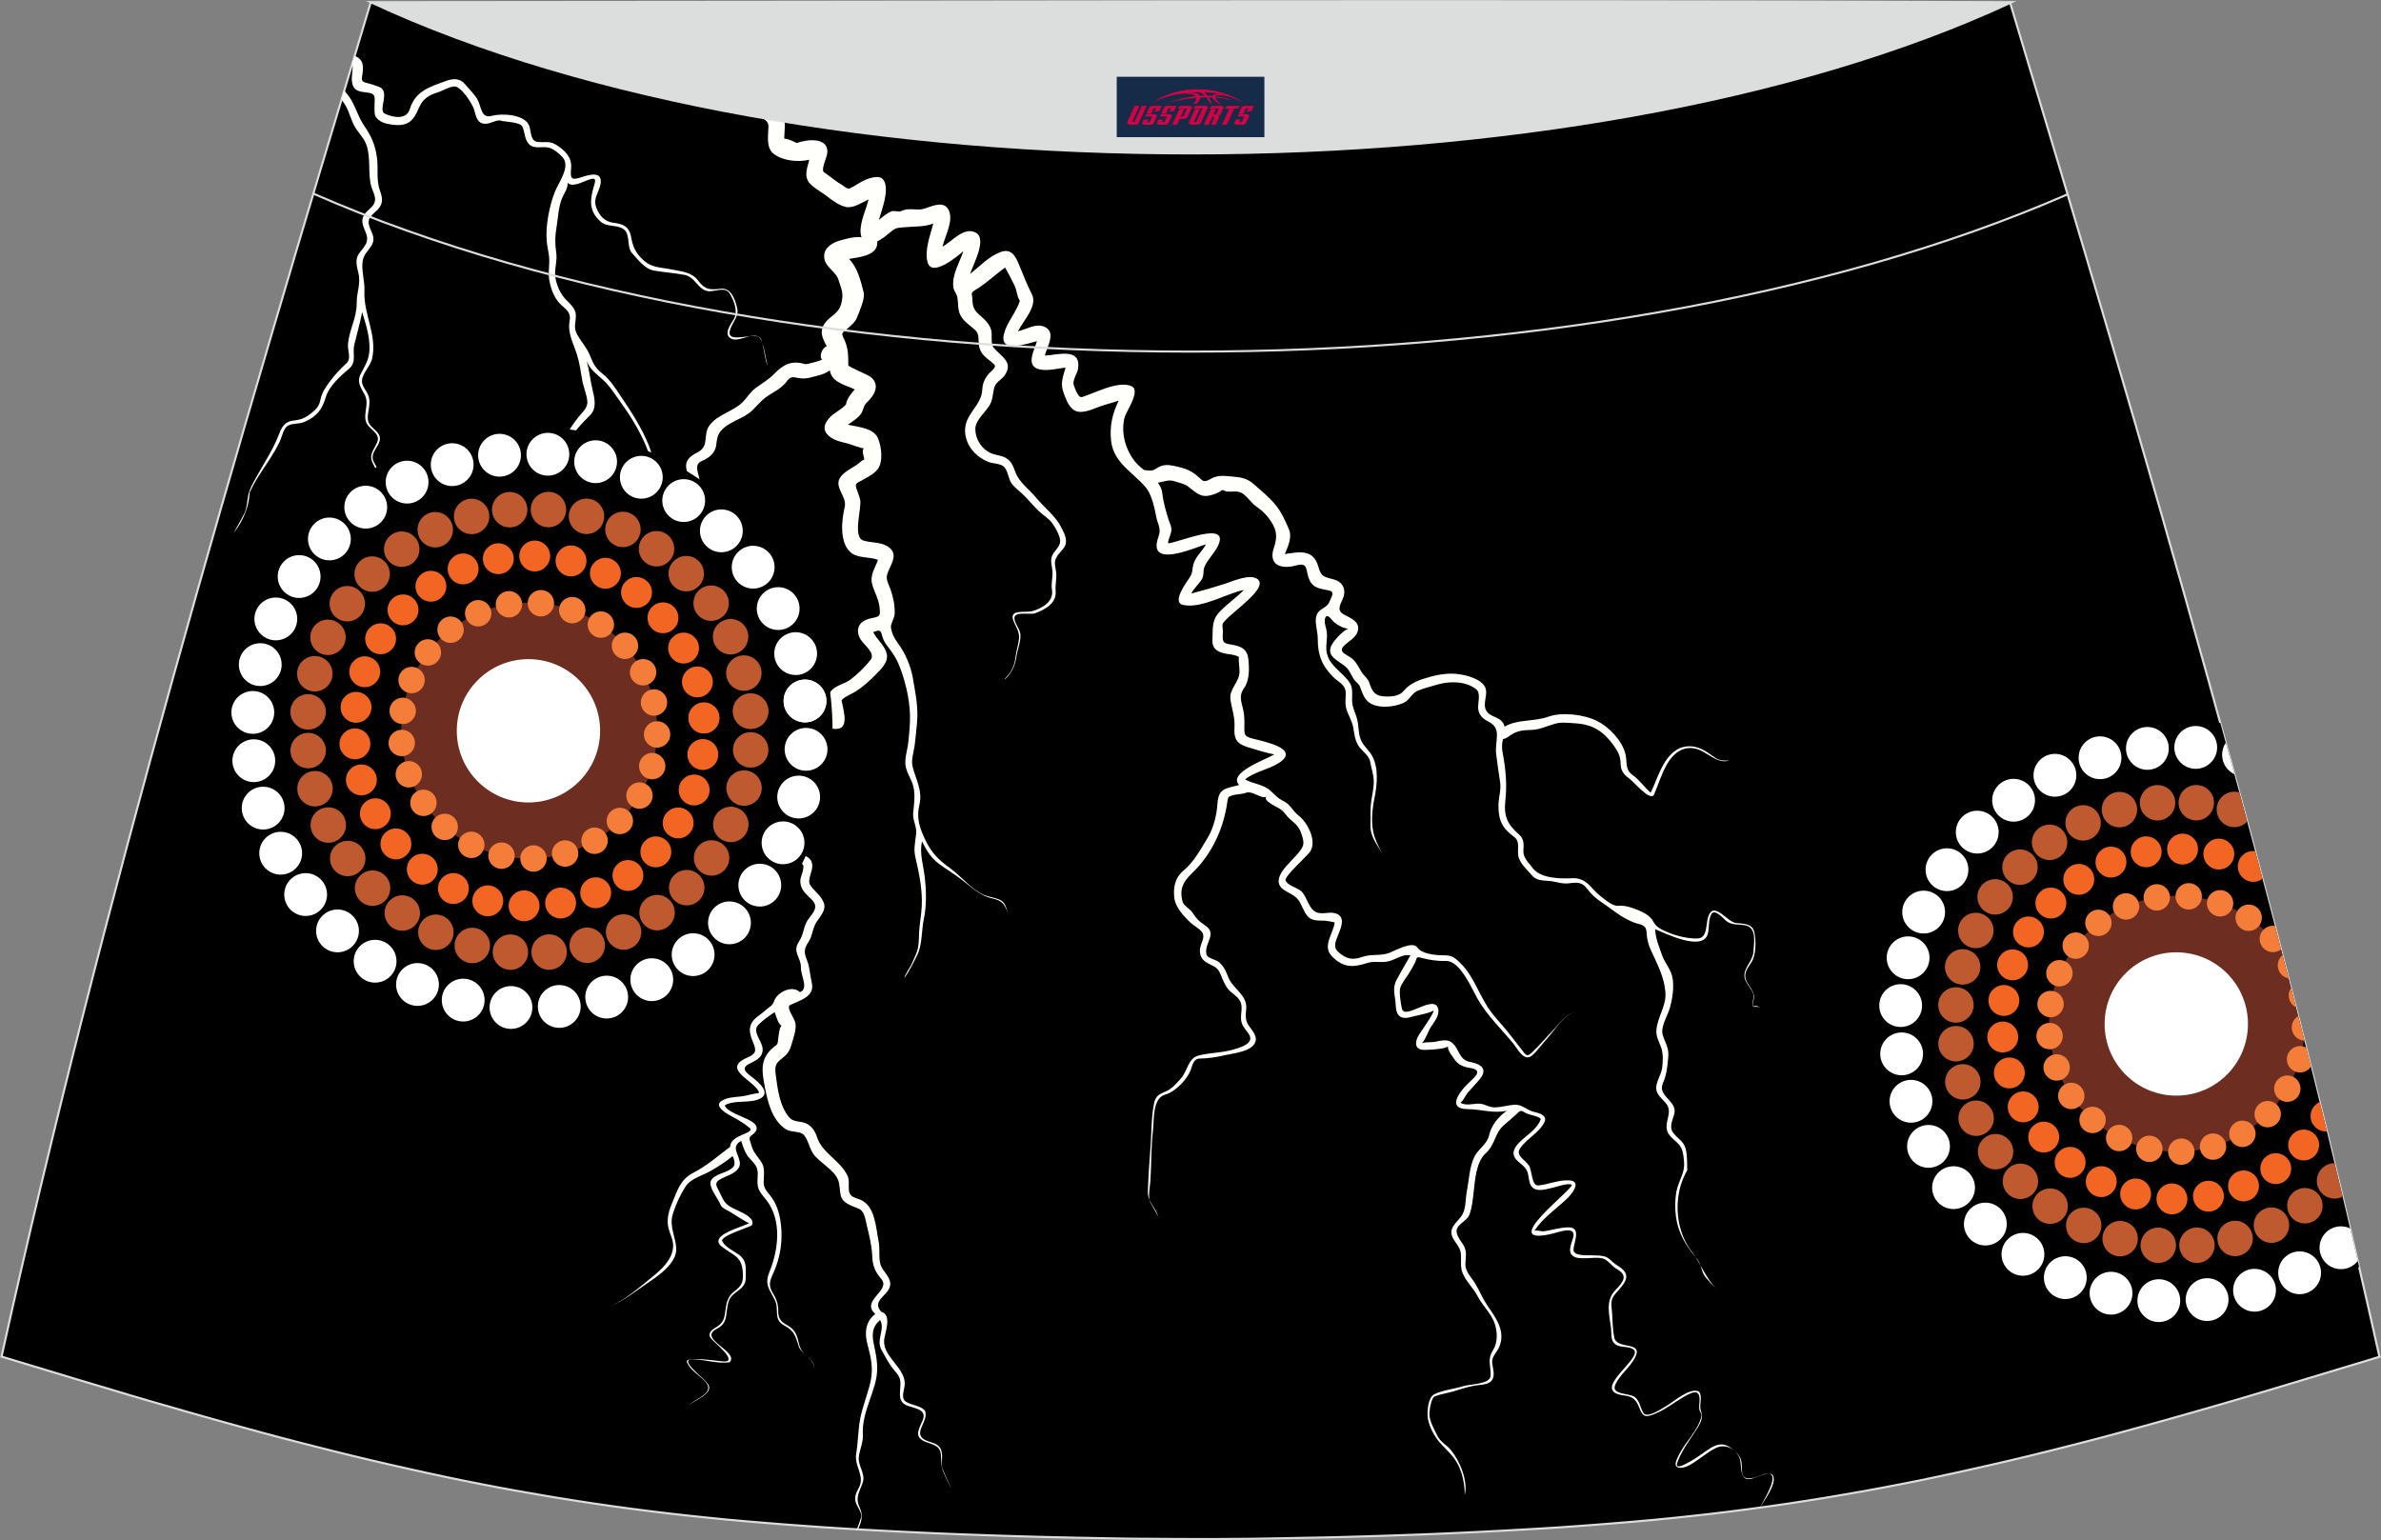 <?xml version="1.0" encoding="utf-8"?>
<!-- Generator: Adobe Illustrator 24.0.0, SVG Export Plug-In . SVG Version: 6.00 Build 0)  -->
<svg xmlns="http://www.w3.org/2000/svg" xmlns:xlink="http://www.w3.org/1999/xlink" version="1.1" id="图层_1" x="0px" y="0px" width="387.08px" height="250.4px" viewBox="0 0 387.08 250.4" enable-background="new 0 0 387.08 250.4" xml:space="preserve">
<rect x="0" y="0" width="387.08" height="250.4" fill="#808080" stroke="none"/>
<g>
	<path fill="#000001" stroke="#DCDDDD" stroke-width="0.341" stroke-miterlimit="22.926" d="M193.52,250.2L193.52,250.2   l-3.16-0.01l-3.16-0.02l-3.16-0.02l-3.16-0.05l-3.16-0.06l-3.16-0.06l-3.16-0.07l-3.16-0.08l-3.16-0.09l-3.16-0.1l-3.16-0.11   l-3.11-0.11l-3.11-0.13l-3.11-0.14l-3.11-0.15l-3.11-0.16l-3.11-0.17l-3.11-0.18l-3.11-0.2l-3.11-0.22l-3.14-0.23l-3.14-0.25   l-3.13-0.26l-3.13-0.28l-3.13-0.31l-3.13-0.33l-3.13-0.35l-3.13-0.38l-3.11-0.4l-3.07-0.42l-3.06-0.44l-3.06-0.47l-3.06-0.49   l-3.05-0.52l-3.05-0.53l-3.05-0.56l-3.03-0.58l-3.03-0.6l-3.02-0.63l-3.02-0.65l-3.01-0.67l-3.01-0.68l-3.01-0.7l-3-0.72l-3-0.74   l-3.01-0.76l-3.01-0.77l-3-0.78l-3-0.81l-3-0.82l-3-0.83l-2.99-0.84l-2.99-0.85l-2.99-0.86l-2.99-0.86l-2.98-0.88l-2.98-0.89   l-2.98-0.89l-2.98-0.89l-2.98-0.9l-2.98-0.9l-2.98-0.9l-2.98-0.9C16.76,146.1,38.02,74.26,60.28,0.36   c106.77,29.51,159.71,29.51,266.48,0c22.26,73.91,43.53,145.74,60.07,220.22l-2.98,0.9l-2.98,0.9l-2.98,0.9l-2.98,0.9l-2.98,0.9   l-2.98,0.89l-2.98,0.89l-2.98,0.88l-2.99,0.86l-2.99,0.86l-2.99,0.85l-2.99,0.84l-3,0.83l-3,0.82l-3,0.81l-3,0.78l-3.01,0.77   l-3.01,0.76l-3,0.74l-3.01,0.72l-3.01,0.7l-3.01,0.68l-3.01,0.67l-3.02,0.65l-3.02,0.63l-3.03,0.6l-3.03,0.58l-3.05,0.56   l-3.05,0.53l-3.05,0.52l-3.06,0.49l-3.06,0.47l-3.06,0.44l-3.07,0.42l-3.11,0.4l-3.11,0.38l-3.13,0.35l-3.13,0.33l-3.13,0.31   l-3.13,0.28l-3.14,0.26l-3.14,0.25l-3.14,0.23l-3.11,0.22l-3.11,0.19l-3.11,0.18l-3.11,0.17l-3.11,0.16l-3.11,0.15l-3.11,0.14   l-3.11,0.13l-3.11,0.11l-3.16,0.11l-3.16,0.1l-3.16,0.09l-3.16,0.08L212.5,250l-3.16,0.06l-3.16,0.06l-3.16,0.05l-3.16,0.02   l-3.16,0.02L193.52,250.2L193.52,250.2L193.52,250.2L193.52,250.2z"/>
	<g>
		<path fill="#FFFFFC" d="M124.36,16.32c0.51,0.27,1.01,0.58,1.5,0.9c1.41,0.91,1.78,1.92,1.72,3.53c-0.02,0.59-0.06,1.18-0.09,1.77    c0.7,0.08,1.44,0.43,2.08,0.75c-0.02-0.14,4.99-1.61,4.94,1.47c-0.01,0.78-1.16,2.88-0.53,3.28c1.03,0.67,1.91,1.49,2.99,2.1    c0.26,0.15,0.83,0.68,1.14,0.53c0.7-0.34,1.35-0.77,2.03-1.15c0.76-0.41,2.72-1.2,3.43-0.32c1.17,1.45-0.26,5.05-0.69,6.58    c0.64-0.53,1.28-1.11,2.08-1.41c0.38-0.14,1.24,0.14,1.5-0.01c1.17-0.66,2.55-0.05,3.72-0.39c1.22-0.36,3.28-1.48,4.07,0.25    c0.8,1.77-0.65,4.18-1.02,5.9c1.45-0.78,3.43-3.25,5.33-2.32c2.06,1-0.44,5.34-0.85,6.76c1.58-1.25,3.03-2.86,4.97-3.57    c1.73-0.63,2.41,0.66,2.99,2.08c0.65,1.57,1.3,3.26,2.07,4.76c1.02,1.97-1.44,4.35-2.24,6.05c1.28-0.28,2.85-1.32,4.19-0.78    c2.16,0.84,0.5,3.34,0.16,4.73c2.01-0.07,5.89-1.4,5.42,2.08c-0.11,0.85-0.98,1.92-0.7,2.73c0.18,0.52,0.73,2.13,1.32,1.94    c2.06-0.64,5.93-2.75,8.07-1.77c1.55,0.7-0.89,4.11-1.13,5.05c-0.63,2.41,0.08,5.07,1.56,7.04c0.43,0.57,1,1.06,1.59,1.53    c0.5,0.06,0.99,0.14,1.31,0.07c0.5-0.1,0.97-0.56,1.48-0.73c0.98-0.31,1.85-0.07,2.83,0.16c1.75,0.41,2.5,0.93,3.77,2.11    c0.55,0.51,1.26-0.1,1.81-0.35c0.99-0.45,2.06-0.3,3.1-0.2c1.5,0.13,2.46,0.26,3.63,1.31c1.13,1,2.41,2.05,3.38,3.21    c0.99,1.18,1.63,2.6,2.23,4.01c0.59,1.39-0.13,2.81-0.65,4.08c2.48-0.39,4.63-0.82,5.46,2.06c0.42,1.63,0.94,1.64,2.49,2.06    c1.56,0.42,2.11,1.75,1.45,3.21c-0.5,1.11-0.94,1.9,0.28,2.53c1.1,0.58,2.66,1.2,2.16,2.74c-0.35,1.08-1.51,1.57-2.25,2.34    c-1.02,1.08,0.67,1.41,1.48,2.16c0.59,0.55,0.93,1.25,1.32,1.94c0.39,0.68,1.08,1.1,1.34,1.86c0.45,1.3,0.8,2.11,2.31,2.23    c1.02,0.08,2.52,0.03,3.22-0.82c1.13-1.39,2.68-1.89,4.35-2.35c1.53-0.43,3.16-0.66,4.75-0.43c1.3,0.19,3.63,0.81,4.22,2.14    c0.52,1.2-0.47,2.55,0.15,3.74c0.65,1.28,2.63,0.92,2.99,2.65c2.16-1.26,4.75-0.78,7.08-1.61c2.25-0.81,5.81-0.39,7.97,0.68    c1.95,0.98,4.09,3.21,4.61,5.39c0.3,1.2-0.08,2.51,1.09,3.34c1.16,0.82,1.95,2.01,3.01,2.93c1.15-2.32,1.89-5.49,4.22-6.97    c1.2-0.76,2.73-0.72,4-0.15c0.84,0.38,1.56,0.97,2.33,1.48c0.75,0.49,1.43,0.41,2.25,0.42c-2.22,0.64-3.66-1.67-5.8-1.99    c-1.99-0.3-3.42,0.97-4.35,2.59c-0.89,1.55-1.39,3.27-2.09,4.9c-0.56,1.3-3.33-2.1-4.04-2.58c-0.85-0.59-1.38-1.27-1.4-2.34    c-0.03-1.33-0.39-1.99-1.15-3.06c-1.63-2.26-3.39-3.4-6.15-3.57c-1.15-0.07-2.28-0.25-3.41,0.07c-1.3,0.36-2.44,0.97-3.82,1    c-1.27,0.03-2.28,0.1-3.34,0.84c-0.39,0.27-0.81,0.57-1.26,0.67c-0.22,0.8-0.19,1.55-0.03,2.35c0.49,2.6,0.7,5.06,0.41,7.68    c-0.28,2.58,0.4,3.86,2.26,5.48c0.78,0.68,0.75,1.57,0.68,2.53c-0.09,1.23,0.82,1.97,1.5,2.89c1.26,1.72,4.47,1.76,6.44,1.67    c2.4-0.11,2.98,1.68,4.68,2.98c0.78,0.6,1.91,1.59,2.86,1.5c1.08-0.1,2.28,0.33,3.27,0.74c0.93,0.39,1.91,0.94,2.4,1.88    c0.47,0.89,1.33,1.25,2.31,1.68c1.4,0.6,3.33,1.07,4.85,1.01c1.7-0.06,1.31-2.47,1.78-3.67c0.95-2.42,3.02,1.02,4.49,1.16    c1.23,0.13,2.67,0.06,2.97,1.53c0.28,1.43,0.32,3.67-0.52,4.92c-0.8,1.17-1.4,2-0.57,3.36c0.38,0.61,0.86,1.17,1,1.9    c0.13,0.68-0.26,1.24-0.17,1.88c0.58-0.22,0.8-0.08,1.31,0.2c-0.52-0.28-0.83-0.11-1.35-0.19c-0.13-0.78,0.38-1.49,0.05-2.27    c-0.28-0.68-0.83-1.23-1.16-1.9c-0.88-1.78,1.18-3.06,1.26-4.8c0.07-1.43,0.58-3.86-1.31-4.25c-1.16-0.24-2.28,0.05-3.22-0.81    c-0.38-0.35-1.75-1.88-2.28-1.06c-0.56,0.88-0.34,2.27-0.61,3.25c-0.82,2.96-6.91-0.09-8.55-0.75c0.03,1.47,0.59,2.67,1.05,4.05    c0.48,1.48,1.58,2.46,1.8,4.08c0.2,1.51-0.05,3.07-0.43,4.54c-0.32,1.23-1.57,3.17-1.22,4.43c0.39,1.4,1.07,2.11,0.92,3.67    c-0.15,1.63-0.24,2.81-0.89,4.32c-0.88,2.06,2.39,2.82,1.88,4.9c-0.23,0.92-0.86,2.05-0.28,2.96c0.64,1.02,1.76,1.42,2.1,2.67    c0.31,1.13,0.24,2.39,0.28,3.55c-0.74,1.3-1.24,2.73-1.44,4.22c-0.44,3.07,0.22,6.42,2.09,8.92c1.57,2.08,2.31,4.34,4.15,6.24    c-0.64-0.63-1.25-1.3-1.83-1.98c-0.69-0.83-0.66-2.08-1.38-2.94c-1.78-2.17-3.07-4.15-3.44-7.02c-0.16-1.27-0.15-2.57,0.06-3.83    c0.22-1.28,0.86-2.33,1.17-3.56c0.23-0.9,0.07-2.26-0.16-3.15c-0.34-1.32-1.53-1.72-2.23-2.76c-1.15-1.73,0.97-3.48-0.56-5.14    c-0.59-0.64-1.49-1.38-1.48-2.33c0.01-1.16,0.83-2.18,0.97-3.34c0.14-1.1,0.19-2.32-0.2-3.38c-0.38-1-0.84-1.72-0.73-2.84    c0.22-2.14,1.72-3.99,1.44-6.19c-0.2-2.4-1.34-4.48-2.32-6.63c-0.45-1-0.67-1.83-0.72-2.91c-0.07-1.44-1.09-1.23-2.25-1.72    c-2.05-0.85-3.27-2.02-5.07-3.22c-0.9-0.6-1.66-1.26-2.31-2.14c-0.86-1.16-1.6-1.11-2.98-0.94c-1.19,0.16-2.18-0.32-3.35-0.39    c-0.99-0.06-2.03-0.08-2.71-0.94c-0.75-0.85-1.67-1.66-2.09-2.75c-0.43-1.16,0.36-2.67-0.82-3.5c-1.91-1.35-2.56-2.8-2.5-5.19    c0.02-1.22,0.45-2.41,0.27-3.64c-0.23-1.55-0.47-3.09-0.65-4.65c-0.25-2.11,1.01-4.09-1.23-5.21c-0.93-0.47-1.59-1.06-1.69-2.14    c-0.08-0.86,0.47-2.51-0.31-3.13c-1.72-1.35-4.29-1.35-6.27-0.78c-1.07,0.31-2.24,0.61-3.26,1.02c-0.93,0.38-1.32,1.5-2.22,1.94    c-1.55,0.75-4.52,1.06-5.9-0.22c-0.68-0.64-0.94-1.58-1.27-2.42c-0.18-0.45-0.64-0.7-0.92-1.09c-0.43-0.6-0.67-1.33-1.17-1.89    c-0.97-1.09-3.47-1.73-2.56-3.65c0.38-0.8,1.93-2.51,2.78-2.76c-0.82-0.06-1.64-0.52-2.27-1.01c-0.38-0.28-1.14-1.64-1.49-0.74    c-0.23,0.57,0.06,1.35,0.19,1.92c0.27,1.19-0.17,2.42,0.03,3.61c0.41,2.35,2.6,3.21,3.76,5.02c0.5,0.78,0.4,1.76,0.38,2.65    c-0.05,1.31,0.56,2.14,0.84,3.35c0.24,1,0.18,2.06,0.5,3.03c0.36,1.16,1.4,1.85,1.95,2.9c1.07,2.01,0.77,4.71,0.35,6.82    c-0.4,2-0.63,4.3,0.01,6.27c0.39,1.18,1.03,2.23,1.5,3.36c-0.77-1.92-2.25-3.07-2.16-5.36c0.05-1.23-0.06-2.47,0.11-3.68    c0.16-1.15,0.47-2.3,0.42-3.46c-0.03-0.97-0.4-2.06-0.57-3.01c-0.2-1.16-1.41-1.77-1.98-2.74c-0.5-0.86-0.61-1.86-0.77-2.82    c-0.2-1.23-0.94-2.17-1.2-3.35c-0.2-0.92,0.07-1.84-0.08-2.75c-0.15-0.89-1.26-1.48-1.85-2.03c-1.95-1.88-2.66-3.67-2.65-6.34    c0.01-1.13-0.42-2.21-0.3-3.33c0.19-1.69,1.69-1.42,2.21-2.72c0.28-0.72,0.94-1.55-0.05-1.8c-1.06-0.26-2.23-0.26-2.93-1.23    c-0.45-0.61-0.57-1.36-0.73-2.08c-0.26-1.22-1.02-0.93-2.08-0.68c-2.31,0.53-4.16-0.32-3.25-2.96c0.72-2.06,0.35-3.28-0.99-5.01    c-0.55-0.69-1.19-1.22-1.91-1.72c-0.86-0.61-1.49-1.75-2.42-2.22c-0.72-0.35-1.55-0.1-2.3-0.19c-0.43-0.05-0.68-0.4-0.95-0.14    c-0.26,0.25-0.68,0.39-1.01,0.52c-2.16,0.83-2.78,0.02-4.4-1.22c-0.58-0.44-1.49-0.6-2.17-0.83c-1-0.34-1.75,0.11-2.72,0.23    c0.39,0.51,0.67,1.09,0.74,1.78c0.15,1.44,0.61,2.97,1.05,4.36c0.15,0.48,0.42,0.91,0.42,1.43c0.01,0.8-0.52,1.49-0.55,2.28    c1.4,0.03,10.32-3.98,8.07,0.52c-0.59,1.17-1.63,2.1-2.14,3.3c-0.31,0.7,0.02,1.4-0.52,2.18c-0.51,0.74-1.22,1.36-1.64,2.17    c1.84-0.47,3.66-1,5.47-1.58c1.28-0.41,4.07-1.7,5.33-0.75c1.17,0.89-1.02,2.86-1.6,3.42c-1.25,1.22-2.72,2.24-3.89,3.53    c-0.4,0.44-0.17,0.91-0.16,1.48c0.02,1.06-0.33,1.91,0.88,2.11c1.6,0.28,3,0.47,3.24,2.35c0.19,1.52,0.24,3.52-0.68,4.82    c-0.93,1.31-0.4,2.23-0.11,3.65c0.18,0.88,0.18,1.78,0.16,2.67c-0.03,1.35,0.08,1.56,1.44,1.91c1.58,0.42,7.82,1.59,4.18,3.93    c-1.68,1.08-3.96,1.42-5.5,2.68c1.3,0.74,2.94,0.78,4.09,1.81c0.82,0.73,1.19,1.26,2.22,1.75c1,0.48,1.47,1.61,2.34,2.28    c1.48,1.11,3.08,4.15,1.92,5.9c-0.5,0.74-4.24,4.05-4,4.68c0.31,0.83,1.94,1.18,2.56,1.76c0.94,0.9,1.17,2.76,2.34,3.36    c0.99,0.51,2.16-0.08,3.18,0.22c1.74,0.5,0.98,2.28,0.52,3.42c-0.45,1.14-0.97,2.09,0.08,2.97c1.3,1.09,2.26,1.25,3.83,0.7    c1.5-0.52,2.97-0.1,4.39-0.66c0.9-0.35,3.82-2,4.55-0.85c0.64,1,2.82,1.24,4.06,1.25c1.42,0.01,1.75,0.15,2.85,1.2    c2.36,2.26,3.21,5.68,5.22,8.23c0.94,1.19,2.01,2.3,2.94,3.51c0.59,0.77,1.19,1.55,1.81,2.32c0.77,0.97,0.86,1.41,1.86,0.43    c1.25-1.22,2.4-2.57,3.6-3.83c0.95-1.01,1.97-2.41,3.42-2.67c-1.88,0.34-3.53,3.1-4.71,4.38c-0.8,0.88-1.5,1.9-2.38,2.69    c-1.33,1.19-2.38-1.05-3.15-1.98c-1.95-2.36-4.22-4.52-5.75-7.21c-0.97-1.69-2.83-6.19-5.13-6.14c-1.4,0.03-2.65-0.15-4-0.51    c-0.94-0.26-0.67,0.01-1.03,0.76c-0.32,0.66-0.69,1.28-1.09,1.91c-0.43,0.68-1.06,1.42-1.32,2.21c-0.22,0.65,0.11,2.71,0.28,3.4    c0.47,1.89,5.29-2.5,5.89,0.01c0.26,1.07-0.69,2.17-1.23,3.01c-0.42,0.67-0.86,2.07-1.43,2.59c0.5-0.24,1.58-0.13,2.14-0.24    c0.77-0.16,1.88-0.47,2.6,0.02c1.41,0.95,1.17,3,3.24,3.27c1.85,0.41,2.78,1.24,1.32,2.93c-0.61,0.7-1.26,1.39-1.88,2.1    c-0.26,0.31-0.78,1.44-1.16,1.57c0.82,0.53,1.94,0.2,2.83,0.16c1.06-0.06,1.8,0.65,2.83,0.61c1.03-0.03,2.03-0.35,3.07-0.43    c1.34-0.1,2.02,0.88,3.25,1.16c0.78,0.18,2.23,0.56,1.7,1.65c-0.43,0.88-1.16,1.57-1.89,2.19c-0.73,0.64-1.5,1.25-2.06,2.07    c-0.82,1.19,0.72,1.78,1.43,2.82c0.5,0.73,0.41,3.33,1.52,3.23c1.67-0.17,3.26-0.91,4.97-0.83c2.25,0.1,0.43,2.3-0.4,3.07    c-1.77,1.64-3.88,3.1-5.22,5.14c0.3-0.18,1.19,0.13,1.57,0.07c1.28-0.19,2.58-0.61,3.88-0.64c2.31-0.06,0.94,2.39,0.92,3.67    c-0.02,1.03,2.34,0.86,2.94,0.88c0.67,0.01,1.35,0.01,2.01,0.15c0.86,0.18,1.35,1.02,2.1,1.45c2.72,1.61,1.3,2.86-0.31,4.73    c-0.83,0.97-0.55,1.86-0.47,3.05c0.08,1.27,0.1,2.73,0.35,3.98c0.43,2.06,4.86,0.48,3.36,3.31c-0.83,1.57-2.39,2.68-3.16,4.29    c-0.84,1.77,2.23,1.38,3.15,2.09c0.84,0.65,0.86,1.75,1.4,2.58c0.61,0.95,3.15-0.81,3.9-1.25c1.2-0.72,3.61-2.9,5.13-2.25    c0.65,0.93-0.02,2.09,0.3,3.09c0.43,1.32-0.06,2.1-0.81,3.25c-1.06,1.63-2.34,3.35-3,5.18c-0.41,1.13,0.77,0.55,1.36,0.25    c1.19-0.58,2.32-1.4,3.4-2.16c2.05-1.44,3.16-1.36,4.96,0.47c0.92,0.93,0.68,1.91,0.8,3.1c0.15,1.55,2,0.84,2.9,0.49    c3.99-1.57,1.13,3.19-0.1,5.32h0.01c0.95-1.51,2.81-3.97,2.22-5.3c-0.41-0.92-2.99,0.41-3.63,0.53c-2.14,0.4-1.23-2.59-1.98-3.77    c-0.84-1.33-2.31-1.94-3.73-1.24s-2.6,1.82-3.98,2.61c-0.53,0.31-1.15,0.61-1.77,0.59c-1.32-0.06-0.58-1.36-0.18-2.17    c1-2.05,3.14-3.93,3.6-6.19c0.09-0.45-0.28-0.81-0.33-1.24c-0.05-0.55,0.07-1.09,0.05-1.64c-0.05-1.45-1.09-1.09-2.03-0.59    c-1.78,0.93-3.28,2.26-5.17,3.03c-1.53,0.63-2,0.61-2.6-0.97c-0.47-1.2-1.01-1.82-2.32-1.97c-6.3-0.68,3.56-6.32,1.25-7.59    c-0.82-0.45-1.84-0.19-2.66-0.65c-1.01-0.56-0.75-1.75-0.86-2.71c-0.26-2.16-0.98-4.43,0.69-6.17c1.28-1.34,2.17-2.39,0.23-3.46    c-0.76-0.42-1.41-1.44-2.18-1.68c-0.88-0.27-1.88-0.08-2.77-0.07c-0.72,0.01-1.67,0.07-2.25-0.44c-0.88-0.77,0.02-2.25,0.17-3.15    c0.28-1.67-2.41-0.66-3.32-0.43c-9.6,2.35,3.72-7.48,3.02-7.93c-0.53-0.35-2.53,0.38-3.13,0.5c-0.99,0.22-2.58,0.76-3.34-0.17    c-0.57-0.69-0.42-1.7-0.75-2.51c-0.34-0.84-1.23-1.28-1.81-1.94c-1.44-1.65,1.25-3.35,2.35-4.34c0.68-0.61,1.36-1.31,1.66-2.21    c-0.14-0.43-1.97-0.72-2.35-0.94c-1-0.6-0.95-0.47-1.7,0.24c-0.65,0.6-1.35,1.16-2.01,1.75c-1.43,1.28-1.35,3.11-2.85,4.47    c-1.6,1.44-1.77,4.32-2,6.38c-0.14,1.2-0.25,2.43-0.66,3.58c-0.33,0.95-1.49,1.34-1.98,2.21c-0.51,0.91,0.55,2.06,0.98,2.8    c0.66,1.14,0.34,1.88,0.32,3.08c-0.02,1.31,1.06,2.23,1.66,3.27c0.66,1.13,1.15,2.34,1.88,3.42c1.34,1.97,3.05,4.14,1.98,6.74    c-0.4,0.97-1.31,1.6-1.16,2.73c0.11,0.84,0.51,1.95-0.05,2.73c-0.44,0.6-1.34,0.7-2.01,0.77c-1.41,0.14-2.76,0.56-4.1,0.99    c-1.01,0.32-2.17,0.47-3.15,0.84c-0.65,0.25-0.94,2.49-0.9,3.1c0.1,1.13,0.78,2.23,1.25,3.24c0.5,1.09,1.51,1.52,2.25,2.41    c1.43,1.73,2.83,5.05,2.24,7.31c0.02-1.6-0.34-3.48-1.07-4.91c-0.84-1.66-1.99-2.44-3.13-3.81c-0.9-1.09-1.78-2.8-1.84-4.23    c-0.03-0.93,0.11-2.94,1.09-3.43c1.39-0.69,3.3-0.88,4.8-1.34c1.07-0.33,4.3-0.28,4.36-1.68c0.08-1.64-0.6-2.58,0.38-4.13    c0.8-1.26,0.75-2.99,0.27-4.39c-0.53-1.58-2.01-2.92-2.77-4.42c-0.81-1.6-2.52-2.89-2.67-4.76c-0.06-0.74,0.03-1.47-0.05-2.21    c-0.1-0.88-0.73-1.51-1.16-2.24c-1.02-1.68,0.24-2.49,1.19-3.71c0.86-1.09,0.69-2.86,0.95-4.17c0.35-1.73,0.42-3.97,1.22-5.56    c0.67-1.35,2.07-2,2.41-3.55c0.36-1.6,1.53-3,2.86-3.93c-2.32,0.47-4.08-0.25-6.38-0.27c-3.28-0.03-1.47-2.59-0.13-3.96    c1.06-1.09,2.96-2.36,0.51-2.74c-1-0.15-1.89-0.49-2.47-1.35c-0.28-0.43-1.24-1.56-1.08-2.13c-0.74,0.45-2.93,0.53-3.8,0.55    c-1.56,0.02-1.65-1.07-1.08-2.19c0.28-0.56,2.77-3.92,2.5-4.23c-0.17,0.35-3.01,0.9-3.4,1.01c-1.91,0.59-2.67-0.06-2.73-1.93    c-0.06-1.56-0.64-2.6,0.18-4.11c0.7-1.32,1.48-2.61,2.22-3.92c-1.25-0.24-2.22,0.58-3.41,0.93c-1.22,0.35-2.46-0.08-3.65,0.32    c-2.33,0.77-3.94,0.75-5.74-1.14c-1.58-1.66,0.28-3.65,0.48-5.47c0.02-0.01-1.31-0.27-1.5-0.27c-1.24-0.06-2.32,0.14-3.11-1    c-0.51-0.73-0.75-1.6-1.26-2.33c-0.58-0.83-1.57-1.13-2.36-1.67c-2.53-1.73,1.07-4.47,2.27-5.94c1-1.23,1.06-1.59,0.61-3.03    c-0.33-1.07-0.84-1.68-1.7-2.36c-0.81-0.64-1.18-1.55-2.13-2.02c-0.31-0.16-2.73-1.35-1.85-1.84c-0.91,0.51-2.28-1.02-3.4-0.61    c-0.9,0.33-1.91,0.16-2.75,0.66c-0.22,0.02-0.35,1.38-0.38,1.53c-0.72,4.1-2.55,7.91-5.59,10.84c-1.43,1.38-2.1,2.5-1.61,4.59    c0.25,0.82,1.23,1.2,1.68,1.91c0.58,0.91,1.03,1.39,1.94,1.97c2.16,1.38-0.02,2.85,0.27,4.6c-0.01,0.74,1.34,0.98,1.81,1.27    c0.94,0.58,1.36,1.6,1.75,2.58c0.77,1.97,3.14,2.89,2.93,5.19c-0.09,0.97-0.2,1.81,0.38,2.66c0.49,0.72,1.41,1.66,1.14,2.61    c-0.49,1.68-3.59,1.93-4.98,2.25c-1.34,0.32-2.72,0.53-4.1,0.55c-0.93-0.02-1.17,0.97-1.4,1.67c-0.51,1.63-2.57,3.75-4.21,4.19    c-2.11,0.58-1.78,4.13-1.99,5.85c-0.31,2.68-0.25,5.39-0.41,8.07c-0.07,1.09-0.39,2.34-0.1,3.41c0.08,0.33,1.58,2.63,1.4,2.74    c-0.31-1.75-1.78-2.41-1.72-4.39c0.09-2.49,0.26-4.98,0.45-7.46c0.17-2.27,0.1-4.77,0.6-6.99c0.23-0.98,0.86-1.35,1.75-1.7    c1.13-0.45,1.83-1.32,2.61-2.21c1.03-1.16,1.14-3.24,2.81-3.67c1.78-0.47,3.67-0.42,5.47-0.92c1.16-0.33,3.75-0.97,2.74-2.56    c-0.38-0.59-0.92-1.08-1.15-1.76c-0.38-1.09,0.19-2.27-0.16-3.34c-0.25-0.74-0.99-1.24-1.56-1.72c-0.75-0.61-1.11-1.4-1.48-2.28    c-0.26-0.64-0.51-1.39-1.11-1.78c-0.89-0.57-2.07-0.8-2.41-1.97c-0.59-1.97,1.66-2.99-0.49-4.41c-1.43-0.95-3.5-3.02-3.75-4.77    c-0.26-1.84,0.11-3.43,1.53-4.61c1.67-1.4,2.82-3.55,3.93-5.39c0.9-1.49,1.42-3.66,1.53-5.4c0.16-2.67,1.44-2.47,3.53-3.08    c-1.93-1.98,4.56-4.24,5.72-4.96c-1.45-0.3-3.02-0.77-4.43-1.22c-1.68-0.53-2.16-1.35-2.05-3.08c0.11-1.75-0.39-2.91-0.65-4.59    c-0.27-1.78,1.48-2.84,1.47-4.57c0-0.81-0.17-1.6-0.11-2.4c-0.57-0.33-1.26-0.39-1.9-0.49c-1.31-0.2-2.48-0.7-2.39-2.25    c0.09-1.74-0.17-3.14,1.08-4.5c1.23-1.34,2.77-2.35,4.04-3.65c-2.82,0.56-6.88,3.09-9.89,2.44c-1.91-0.41,0.55-3.67,1.02-4.39    c0.69-1.02,0.36-1.44,0.74-2.47c0.41-1.15,1.41-1.92,1.94-2.99c-1.4,0.38-7.98,3.38-8.01,0.23c-0.02-0.66,0.27-1.31,0.44-1.94    c0.24-0.94-0.33-1.84-0.5-2.78c-0.27-1.43-0.75-3.64-1.69-4.76c-2.07-2.46-5.26-4-5.65-7.6c-0.26-2.39,0.22-4.39,1.23-6.51    c-1.2,0.41-2.4,0.67-3.58,1.14c-1.09,0.43-2.78,1.15-3.85,0.27c-0.8-0.66-1.18-1.76-1.52-2.69c-0.58-1.59-0.1-2.55,0.32-4.1    c-1.27,0.16-2.86,0.57-4.15,0.31c-2.51-0.51-0.88-3.19-0.5-4.61c-1.57,0.4-6.25,2.13-5.34-1.25c0.51-1.92,1.97-3.4,2.56-5.29    c-0.49-0.74-0.47-1.68-0.85-2.47c-0.47-0.97-1.01-2.01-1.55-2.96c-1.38,1.01-2.63,2.17-4.04,3.14c-0.31,0.22-0.63,0.41-0.94,0.6    c-0.7,0.41-0.35,0.67-0.33,1.42c0.02,1.34,0.3,1.84,1.31,2.69c0.7,0.6,1.36,1.26,1.69,2.15c0.35,0.94-0.18,2.32,0.51,3.11    c1.23,1.41,3.26,2.35,1.67,4.5c-0.48,0.65-1.32,0.99-1.59,1.8c-0.27,0.83-0.23,1.7-0.57,2.52c-0.61,1.49-2.58,2.74-2.55,4.38    c0.03,1.68,1.05,3.24,2.6,3.9c0.78,0.33,1.65,0.33,2.4,0.77c0.94,0.56,1.18,1.44,1.56,2.4c0.61,1.58,2.3,2.78,3.35,4.07    c1.34,1.63,3.13,2.94,4.08,4.83c0.41,0.82,0.98,1.85,0.66,2.8c-0.28,0.84-1.13,1.3-1.47,2.1c-0.48,0.67-0.11,1.66-0.03,2.4    c0.1,1-0.18,1.98-0.09,3.01c0.18,2.01-1.7,3.01-3.36,3.63c-0.76,0.28-3.51-0.43-3.34,0.9c0.1,0.78,0.68,1.41,0.9,2.16    c0.32,1.1-0.36,2.63-0.53,3.74c-0.25,1.63-0.69,2.81-1.97,3.98c-0.05-0.13,0.69-0.84,0.8-1c0.58-0.81,0.88-1.75,0.99-2.74    c0.11-0.98,0.45-1.91,0.55-2.89c0.1-1.07-0.39-1.77-0.81-2.71c-1.06-2.3,1.85-1.44,3.02-1.8c1.67-0.51,3.46-1.57,3.15-3.5    c-0.16-1.01,0.14-1.9,0.09-2.9c-0.05-0.84-0.39-1.67-0.1-2.5c0.28-0.82,1.16-1.36,1.32-2.24c0.16-0.92-0.72-2.35-1.22-3.09    c-0.56-0.82-1.51-1.33-2.22-2.02c-0.75-0.73-1.44-1.52-2.16-2.3c-0.69-0.74-1.64-1.36-2.25-2.16c-0.61-0.8-0.58-2.36-1.47-2.91    c-0.67-0.41-1.61-0.35-2.35-0.64c-0.83-0.33-1.59-0.84-2.22-1.48c-1.41-1.44-2.01-3.55-1.14-5.43c0.8-1.73,2.3-2.84,2.39-4.83    c0.05-0.94,0.33-1.64,0.89-2.39c0.33-0.45,1.55-1.23,1.06-1.69c-1.11-1.08-2.26-1.47-2.5-3.19c-0.11-0.8,0.1-1.76-0.56-2.38    c-0.86-0.81-1.92-1.4-2.46-2.49c-0.45-0.92-0.31-1.85-0.47-2.82c-0.11-0.75-0.63-1.02-0.68-1.83c-0.17-2.02,1.03-3.86,1.65-5.72    c-0.86,0.73-5.06,4.31-5.8,1.85c-0.58-1.93,0.43-4.49,0.91-6.35c-1.51,0.6-3.11,0.44-4.71,0.61c-1.01,0.11-1.25-0.01-2.07,0.64    c-0.61,0.5-1.23,1.02-1.91,1.43c-0.14,0.08-0.27,0.15-0.41,0.2c0.01,0.15,0,0.3-0.01,0.47c-0.22,1.95-3.16,2.14-4.6,2.41    c1.39,1.36,1.92,3.58,2.39,5.44c0.26,1.01-0.7,3.1-1.08,4.08c-0.31,0.78-0.95,1.26-1.56,1.81c-0.72,0.65-1.08,0.6-0.63,1.52    c0.77,1.57,0.77,2.66,0.77,4.42c-0.07,0.25,3.21,1.55,3.65,1.92c1.6,1.32,0.59,3-0.65,4.16c-0.61,0.57-0.5,1.3-1.01,1.93    c-0.56,0.69-1.34,1.18-2.06,1.67c1.51,0.35,4.15,0.5,4.88,2.16c0.6,1.39,0.93,3.94-0.11,5.17c-0.66,0.78-1.63,1.22-2.49,1.72    c-0.75,0.43-1.19,0.44-0.88,1.34c0.2,0.58,0.44,1.15,0.59,1.74c0.34,1.35-1.31,6.16,0.56,6.71c1.34,0.4,3.01,0.2,4.16,1.11    c1.61,1.27,0.11,2.93-0.31,4.36c-0.26,0.89,0.25,1.64,0.53,2.44c0.45,1.28,0.73,2.63,0.68,3.99c-0.02,0.63-0.66,1.68-0.61,2.14    c0.11,1.02,0.55,1.84,1.15,2.66c1.18,1.57,2.09,3.72,2.42,5.66c0.41,2.46,0.93,4.82,0.67,7.31c-0.14,1.26-0.22,2.52-0.4,3.77    c-0.16,1.07-0.59,2.26-0.31,3.35c0.55,2.1,1.65,3.89,1.1,6.17c-0.51,2.14,0.02,3.69,0.94,5.65c1.06,2.21,2.15,3.27,4.11,4.69    c1.76,1.27,3.48,3.49,5.47,4.31c0.81,0.34,1.7,0.41,2.51,0.76c0.94,0.41,1.07,1.3,1.36,2.17c-0.59-1.52-0.94-2.02-2.58-2.38    c-1.53-0.33-2.77-1.3-3.96-2.27c-1.34-1.1-2.75-2.03-4.18-2.99c-1.64-1.09-2.41-2.3-3.25-4.02c-0.43,2.02,0.23,3.83,0.45,5.84    c0.26,2.27,0.32,4.58-0.15,6.83c-0.39,1.85-0.23,4.07-1.05,5.79c-0.61,1.28-1.3,2.59-2.1,3.77c-0.09-0.24,0.94-1.81,1.08-2.09    c0.32-0.68,0.65-1.38,0.91-2.09c0.4-1.03,0.34-2.26,0.4-3.35c0.08-1.35,0.35-2.68,0.42-4.05c0.15-2.81-0.43-5.42-1.05-8.14    c-0.3-1.3,0.01-2.47,0.15-3.76c0.11-1.16-0.61-2.19-0.49-3.41c0.14-1.35,0.31-2.35,0.13-3.72c-0.19-1.44-1.03-2.35-1.33-3.68    c-0.28-1.31,0.28-2.75,0.41-4.06c0.15-1.49,0.32-3.03,0.27-4.52c-0.08-2.63-0.83-5.71-1.83-8.12c-0.48-1.16-1.2-2.16-1.97-3.15    c-0.39-0.5-0.63-1.09-0.78-1.69c-0.22-0.88-0.58-0.68-1.4-0.4c0.61,1.23,1.91,2.17,2.21,3.56c0.3,1.36-1.03,2.56-1.89,3.43    c-0.95,0.98-2.05,1.95-3.21,2.69c-0.41,0.26-2.3,1.08-2.24,1.48c0.16,1.05,1.18,4.04-0.35,4.5c-1.65,0.5-4.54-1.44-6.05-1.99    c0.47,1.82,0.95,4.22-1.39,4.71c-0.75,0.16-1.56,0.15-2.28,0.41c-1.09,0.4-0.65,1.76-0.68,2.66c-0.05,1.08-0.34,1.6,0.1,2.64    c0.3,0.67,0.77,1.41,0.68,2.18c-0.19,1.61-2.46,1.85-3.36,2.89c1.68,0.78,4.17,0.26,5.52,1.7c1.64,1.75-1.9,4.25-3.01,5.31    c1.78-0.02,6.17-0.83,6.05,1.99c-0.03,0.84-0.84,2.18-0.33,2.97c0.67,1.03,1.82,1.74,2.23,2.96c0.36,1.09-0.59,2.11-1.17,2.97    c-0.72,1.06-0.65,2.25-1.35,3.31c-0.72,1.07-0.76,1.7-0.27,2.89c0.48,1.15,0.52,2.55,0.81,3.76c0.52,2.26-1.92,2.82-3.53,3.61    c-0.69,0.34,0.66,2.1,0.8,2.72c0.39,1.06-0.36,2.9-0.65,3.94c-0.3,1.05-0.84,1.53-1.66,2.17c-0.94,0.75-0.97,1.32-0.82,2.52    c0.28,2.23,0.66,5.18,2.22,6.94c0.67,0.76,1.81,0.56,2.67,0.93c0.97,0.43,1.5,1.27,1.82,2.25c0.84,2.64,3.8,3.77,4.97,6.31    c0.34,0.74,0.1,1.69,0.23,2.48c0.16,0.99,1.09,1.06,1.88,1.4c2.39,1.03,2.48,4.51,2.93,6.73c0.23,1.14,0.02,2.31,0.22,3.44    c0.2,1.19,1.22,1.83,1.58,2.93c0.76,2.32-3.25,2.93-1.38,5.1c1.91,0.52,0.5,3.63,0.47,4.72c-0.09,2.71,3.47,4.4,3.36,7.07    c-0.02,0.78-0.67,2.14,0.09,2.76c0.98,0.7,2.31,0.61,3.19,1.51c0.75,1.75-2.22,3.77,0.18,4.86c0.68,0.31,1.61,0.42,2.14,1.01    c0.77,0.89,0.34,2.27,0.47,3.33c0.06,0.43,1.47,3.34,1.41,3.38c0,0-1.06-2.28-1.15-2.47c-0.48-1.06-0.33-1.97-0.47-3.09    c-0.18-1.53-1.68-1.51-2.8-2.08c-1.63-0.82-0.6-2.19-0.13-3.39c0.74-1.85-1.49-1.89-2.66-2.41c-1.75-0.78-0.72-2.73-1.03-4.14    c-0.17-0.8-0.86-1.38-1.32-2.01c-0.65-0.91-1.18-1.9-1.72-2.89c-0.88-1.65,0.66-3.32-0.2-4.81c-1.38,1.13-1.35,2.48-0.98,4.15    c0.5,2.28,0.77,4.07,0.11,6.35c-0.5,1.77-1.25,3.48-1.66,5.27c-0.23,1-0.35,2.02-0.27,3.05c0.01,1.14-0.48,2.18-0.65,3.3    c-0.26,1.57,1.17,2.8,0.6,4.38c-0.6,1.65-1.24,2.36-0.42,4.11c0.58,1.24,0.15,2.38-0.36,3.52l-0.18-0.01    c0.41-1.11,0.75-2.09,0.75-2.22c0-0.74-0.53-1.36-0.81-2.01c-0.4-0.94-0.09-1.72,0.38-2.56c1.11-2.02-0.75-3.5-0.4-5.61    c0.31-1.88,0.3-3.77,0.64-5.63c0.39-2.08,1.24-4.04,1.69-6.09c0.48-2.19,0.07-3.93-0.5-6.05c-0.5-1.83-0.33-3.73,1.28-4.94    c-2.49-2.17,2.6-3.77,0.98-5.68c-0.99-1.16-1.42-2.11-1.48-3.66c-0.07-1.78-0.48-3.39-0.9-5.11c-0.19-0.8-0.34-2.19-1.18-2.6    c-1.11-0.55-2.75-0.83-3.05-2.26c-0.28-1.33-0.02-2.27-0.98-3.41c-0.92-1.09-2.15-1.86-3.14-2.89c-0.98-1.02-1-2.44-1.86-3.49    c-0.55-0.65-2.15-0.42-2.91-0.91c-2.3-1.48-3-4.54-3.47-7.01c-0.49-2.58-0.74-4.46,1.38-6.29c0.74-0.65,0.69-0.33,0.82-1.39    c0.02-0.22,0.22-2.26,0.61-2.16c-0.56-0.05-1-1.72-1.19-2.21c-0.94,0.64-1.94,1.31-2.72,2.15c-0.89,0.97,0.57,2.52,0.74,3.58    c0.26,1.59-1.11,2.16-2.28,2.74c-1.49,0.81,0.16,1.73,0.97,2.39c1.76,1.42,2.61,2.93-0.01,3.52c-1.33,0.3-3.65,0-4.79,0.77    c0.14,0.93,2.92,1.85,3.64,2.24c0.57,0.3,1.55,0.74,1.53,1.51c-0.01,0.47-0.43,0.83-0.77,1.08c-0.68,0.49-0.33,0.72-0.14,1.5    c0.3,1.2,0.86,1.75,1.57,2.74c0.78,1.09,0.48,2.24,0.47,3.48c-0.01,1.11,0.89,1.78,1.45,2.64c0.81,1.2,1.2,2.76,1.36,4.17    c0.31,2.57-0.08,5.32-1.13,7.68c-0.52,1.17-1.02,2.06-0.3,3.27c0.7,1.16,1.01,1.89,1,3.26c-0.01,1.18,0.55,1.67,1.52,2.22    c1.13,0.63,1.5,1.43,1.77,2.67c0.2,0.98,0.5,1.5,1.2,2.16c0.44,0.42,1.58,1.28,1.23,2.03c0.38-1.11-2.02-2.38-2.35-3.36    c-0.57-1.7-0.69-2.59-2.36-3.48c-1.91-1.01-0.8-2.58-1.56-4.14c-0.9-1.85-1.75-2.49-0.86-4.66c1.45-3.58,2.02-8.31-0.52-11.6    c-0.49-0.64-1.05-1.18-1.31-1.95c-0.35-1.03,0.09-2.1-0.2-3.13c-0.26-0.92-1.19-1.51-1.68-2.31c-0.42-0.67-0.68-1.5-0.9-2.25    c-1.65,0.88-0.52,2.02-0.25,3.35c0.3,1.47-1.47,2.13-2.51,2.58c-2.05,0.89-1.23,1.31-0.52,2.93c0.73,1.66,1.39,1.82,2.97,2.58    c0.72,0.34,2.64,1.22,2.02,2.31c-0.59,0.36-5.16,1.73-4.8,2.55c0.42,0.94,1.85,1.6,2.65,2.17c1.41,1.01,1.17,2.18,1.17,3.83    c0,2-2.13,2.08-2.72,3.66c-0.68,1.82,0.06,3.57-1.98,4.6c-3.24,1.64,3.72,3.69,2.08,5.44c-2.02,0.27-3.93-0.43-5.93-0.49    c-1.75-0.05-0.23,1.39,0.39,2.02c0.66,0.68,1.49,1.25,2.03,2.05c1.01,1.47-2.22,2.61-3.09,3.39c1.2-1.19,4.38-1.94,2.59-3.89    c-0.92-1-2.41-1.77-2.93-3.11c-0.42-1.08,5.42-0.07,6.17-0.1c2.07-0.09-1.77-3.14-2.25-3.73c-0.63-0.77,0.02-1.35,0.72-1.76    c1.14-0.68,1.43-1.28,1.59-2.61c0.15-1.25,0.35-2.43,1.41-3.24c1.35-1.03,1.58-1.63,1.43-3.36c-0.22-2.5-1.67-2.58-3.41-3.98    c-2.31-1.86,3.46-3.18,4.47-3.82c-0.15,0.1-2.91-1.7-3.21-1.88c-0.45-0.26-1.2-0.53-1.42-1.03c-0.44-1.05-1.36-2.1-1.63-3.17    c-0.43-1.36,1.5-1.88,2.41-2.26c1.47-0.61,1.78-1.13,1.16-2.56c-1.05,0.9-2.3,1.66-3.47,2.36c-1.39,0.83-3.33,1.23-4.23,2.65    c-0.83,1.3-1.61,3-2.05,4.47c-0.59,1.97,0.47,3.59,0.57,5.51c0.14,2.53-3.1,4.6-4.98,5.89c-1.74,1.18-3.58,2.65-5.54,3.46    c2.32-1.03,4.58-3.03,6.56-4.63c2.14-1.72-0.68,0.55,0,0c1.49-1.2,3.21-2.74,3.44-4.76c0.16-1.31-0.58-2.28-0.8-3.52    c-0.23-1.28,0.13-2.55,0.63-3.73c0.86-2.07,1.36-3.91,3.47-4.98c2.28-1.16,3.98-2.74,5.99-4.22c0.01-1.05,1.09-1.55,1.9-1.93    c0.31-0.15,1.85-0.64,1.32-1.09c-0.83-0.72-1.84-1.33-2.81-1.84c-0.64-0.34-3.17-1.67-1.86-2.57c0.94-0.63,2.14-0.64,3.22-0.76    c0.99-0.11,1.98-0.47,2.94-0.57c-0.49-1.95-6.35-3.83-1.95-5.73c1.45-0.63,1.57-1.11,0.93-2.58c-0.82-1.91-0.69-3.11,1.05-4.32    c0.61-0.43,1.15-0.97,1.76-1.41c0.68-0.48,0.52-0.94,1.02-1.58c0.81-1.02,2.72-1.82,3.81-0.76c1.49-0.5,0.14-2.77,0.17-3.96    c0.06-1.72-1.48-2.53-0.3-4.29c0.8-1.18,0.68-2.52,1.53-3.65c0.84-1.11,1.7-1.98,0.53-3.15c-0.98-0.98-1.92-1.64-1.85-3.19    c0.02-0.6,1.19-2.86-0.1-2.63c-1.58,0.28-4.15,0.9-5.59-0.07c-2.18-1.47,2.58-4.36,3.3-5.46c-1.64-0.77-3.65-0.56-5.19-1.49    c-1.89-1.14-0.7-2.49,0.73-3.4c1.1-0.7,2.06-1.01,1.41-2.43c-0.81-1.77-0.75-3.82-0.43-5.73c0.25-1.55,1.42-1.99,2.77-2.19    c1.43-0.22,2.06-0.05,1.64-1.59c-0.35-1.26-0.89-3.1,0.56-3.78c1.52-0.72,4.43,1.41,5.93,1.8c-0.26-1.22-0.94-2.75,0.02-3.82    c0.82-0.91,2.17-1.07,3.13-1.81c1.19-0.92,2.28-1.99,3.22-3.16c0.88-1.09-0.98-2.36-1.6-3.34c-0.65-1.02-0.64-2.28,0.49-2.99    c0.47-0.28,1.01-0.43,1.55-0.53c1.17-0.23,1.15-0.43,1.05-1.59c-0.13-1.47-0.81-2.43-1.19-3.78c-0.45-1.59,0.44-2.65,0.92-4.06    c-1.44-0.55-3.41-0.17-4.59-1.34c-1.68-1.68-1.32-5.19-0.82-7.23c0.44-1.83-2.05-3.36-0.52-5.09c0.76-0.88,1.86-1.3,2.76-1.99    c0.28-0.22,0.59-0.55,0.95-0.66c-0.09-0.57-0.5-1.58-0.02-1.83c-0.13,0.14-2.31-0.66-2.56-0.73c-1.27-0.35-2.66-0.53-3.53-1.63    c-0.98-1.22,0.3-2.64,1.3-3.33c0.63-0.43,1.28-0.84,1.82-1.4c0.15-0.98,0.81-1.76,1.44-2.47c-1.3-0.64-3.19-1-3.86-2.43    c-0.1-0.22-0.16-0.44-0.19-0.68c-0.53,0.39-1.16,0.66-1.72,0.8c-1.14,0.27-2.11,0.69-3.3,0.47c-1.16-0.23-1.35-0.3-2.08,0.64    c-0.75,0.95-1.73,1.47-2.74,2.09c-1.14,0.7-1.84,1.6-2.77,2.51c-1.5,1.48-4.05,1.83-5.29,3.58c-0.45,0.64-0.5,1.49-0.6,2.24    c-0.24,1.24-1.25,1.97-2.34,2.43c-1.81,0.76,0.38,3.01-0.5,4.46c-0.48,0.78-1.28,1.31-1.78,2.07c-0.58,0.89,0.08,2.48-0.1,3.5    c-0.2,1.1-0.72,2.16-0.82,3.28c-0.11,1.28,0.09,2.51-0.09,3.81c-0.33,2.27-0.81,5.55-2.94,6.9c-0.86,0.56-1.9,0.94-1.72,2.16    c0.16,1.08,0.63,1.95,0.27,3.07c-0.3,0.92-1.33,1.92-1.09,2.96c0.26,1.15,1.75,1.76,1.31,3.14c-0.33,1-1.56,1.43-1.77,2.47    c-0.16,0.74,0.03,1.59,0.23,2.31c0.22,0.83,0.56,1.66,0.7,2.51c0.24,1.41,1.36,2.6,1.49,3.96c0.11,1.19-0.11,2.63-0.51,3.76    c-0.39,1.1-1.27,1.5-1.9,2.4c-0.61,0.89-0.5,1.94-0.67,2.96c-0.24,1.41-1.31,2.06-1.91,3.24c-0.74,1.47,0.45,3.02,0.85,4.4    c0.49,1.74,0.07,2.81,1.65,4.08c2.34,1.88,3.02,4.86,2.82,7.79c0.13-2.43-0.41-5.77-2.5-7.3c-1.27-0.93-2.05-1.93-2.16-3.55    c-0.14-1.83-1.73-3.49-1.08-5.38c0.56-1.59,1.89-2.26,1.93-4.13c0.05-1.7,0.82-2.57,1.8-3.85c2.53-3.35-0.49-6.73-1.09-10.14    c-0.67,0.53-1.56,0.05-2.24-0.1c-0.88-0.18-1.78-0.09-2.66,0.06c-0.68,0.08-1.44,0.05-2.05,0.42c-0.85,0.52-0.99,1.76-1.61,2.49    c-1.59,1.9-3.8,3.48-5.68,5.07c0.9-0.83,1.76-1.7,2.63-2.58c0.98-1.01,2.34-1.75,3.09-2.97c0.51-0.83-0.68,1.1,0,0    c1.16-1.86,1.6-2.84,4.07-3.01c1.31-0.09,4.98,1.23,4.36-1.23c-0.44-1.78,0.58-2.09,1.45-3.41c0.99-1.5-1.58-2.55-1.31-4.19    c0.28-1.72,1.25-2.65,0.83-4.48c-0.49-2.16,0.64-2.64,2.02-3.96c2.98-2.8,1.85-6.59,2.15-10.12c0.09-1.08,0.65-2.08,0.77-3.17    c0.1-0.91-0.14-1.82-0.07-2.74c0.18-2.18,2.52-2.5,1.6-4.82c-0.75-1.89-0.05-2.75,1.57-3.57c1.99-1,0.8-2.83,1.92-4.36    c1.36-1.84,3.86-2.24,5.41-3.8c0.76-0.76,1.18-1.59,2.07-2.26c1.02-0.77,2.11-1.36,3.02-2.3c1.53-1.57,2.83-2.27,5.07-1.61    c0.23,0.07,2.72-0.61,2.75-0.74c-0.53-0.45-0.06-1.86,0.75-2.18c-0.7-1.28-1.28-2.43-0.24-3.82c0.83-1.1,2.15-1.51,2.55-2.91    c0.51-1.82,0.14-2.33-0.4-4.05c-0.42-1.35-1.95-1.93-2.27-3.35c-0.35-1.6,0.99-2.58,2.34-3c0.67-0.2,2.65-0.78,3.68-0.57    c-0.08-0.22-0.14-0.47-0.16-0.75c-0.09-1.82,0.88-3.67,1.3-5.41c-1.07,0.5-2.35,1.41-3.58,1.25c-1.19-0.24-2.3-1.07-3.24-1.81    c-0.89-0.69-2.03-1.23-2.77-2.09c-0.99-1.17-0.34-2.5-0.05-3.8c-1.74,0.43-4.3,0.2-5.77-0.95c-1.31-1.02-0.89-3.03-0.86-4.47    c0.02-1.89-4-2.03-5.21-2.74c-0.42-0.25-1.81-2.23-1.77-3.3c1.1,0.22,2.21,0.44,3.31,0.65l0.01,0.08l-0.02,0.14L124.36,16.32    L124.36,16.32z M109.92,12.7c-1.02,0.36-2.01,0.4-2.81-0.6C108.06,12.29,108.99,12.5,109.92,12.7z"/>
		<path fill="#FFFFFC" d="M57.65,9.09c1.1,0.43,1.55,1.08,1.28,2.93c-0.13,0.84-0.26,1.22,0.53,1.42c0.74,0.18,1.47,0.41,2.17,0.68    c1.91,0.74-0.25,3.81,0.92,4.36c1.41,0.66,3.53,1.01,4.07-0.73c0.91-2.97,3.18-3.59,5.86-4.58c1.18-0.43,2.27-0.5,3.13,0.53    c0.57,0.68,1.59,1.7,1.99,2.43c0.74,1.35,0.55,3.21,2.44,2.69c1.59-0.43,5.34-0.23,6.01,1.66c0.27,0.78,0.18,2.43,1.27,2.58    c1.19,0.17,2-0.22,3.11,0.49c1.43,0.91,2.57,2.02,2.42,3.78c-0.16,1.75,0,2.02,1.65,1.49c1.19-0.39,3.43-1.1,3.15,0.98    c-0.2,1.43-1.28,2.39-0.73,3.89c0.5,1.35,1.35,2.36,2.83,2.53c1.57,0.18,2.56,0.63,2.85,2.31c0.31,1.66,0.74,2.6,2,3.77    c1.38,1.27,2.77,1.13,4.49,1.49c1.69,0.35,3.31,0.39,4.42,1.84c1.17,1.53,1.9,1.5,3.67,1.31c1.72-0.18,2.35,1.81,2.68,3.22    c0.26,1.1-0.6,2.1-1.02,3.06c-1.26,2.85,2.91,1.01,4.4,1.51c1.02,0.35,1.31,4.73,1.61,4.68c-0.4,0.05-0.74-4.01-1.27-4.49    c-1.33-1.17-3.88,1.2-5.07-0.14c-0.72-0.81,0.41-2.23,0.8-2.92c0.7-1.27,0.03-2.91-0.65-4.09c-0.76-1.31-2.49-0.25-3.64-0.45    c-1.61-0.3-1.99-2.32-3.78-2.64c-1.63-0.3-3.25-0.41-4.86-0.68c-1.63-0.27-2.65-1.83-3.71-2.94c-0.81-1.07-0.15-3.03-1.33-3.83    c-1.11-0.75-2.66-0.27-3.69-1.19c-2.02-1.8-1.73-3.65-1.06-5.89c0.35-1.17,0.17-1.31-1.1-0.85c-0.76,0.27-2.53,1.23-3.21,0.4    c0.06,0.91-0.53,1.68-0.88,2.47c-0.63,1.47-0.65,3.19-0.92,4.75c-0.26,1.48-0.27,2.68-0.05,4.16c0.2,1.34-0.32,2.59-0.16,3.89    c0.15,1.15,0.7,2.53,1.45,3.42c0.74,0.88,1.92,1.65,1.9,2.92c-0.02,1.39-0.44,1.89,0.27,3.17c0.65,1.16,1.53,2.07,2.03,3.33    c0.52,1.33,0.94,2.1,2.08,2.99c1.23,0.97,2.11,2.42,2.99,3.71c1.68,2.48,3.41,5.18,4.52,7.98c0.39,0.97,0.74,2.14,0.41,3.17    c-0.36,1.1-1.09,1.95-1.22,3.16c-0.17,1.58,0.55,2.57,1.53,3.71c0.9,1.05,1.13,2.11,1.38,3.43c-0.22-0.92-0.41-1.93-0.97-2.72    c-0.74-1.03-1.82-1.86-2.1-3.17c-0.27-1.27-0.03-2.67,0.68-3.75c0.83-1.26,0.32-2.59-0.23-3.89c-1.03-2.47-2.63-5.04-4.21-7.21    c-0.84-1.16-1.6-2.41-2.66-3.39c-1.13-1.05-2.14-1.65-2.74-3.14c0.44,1.58,0.59,3.21,0.98,4.79c0.32,1.32,0.67,2.91-0.4,3.99    c-1.28,1.31-3.03,2.98-3.64,4.76c-0.63,1.85-0.33,4.04-0.83,5.96s-1.1,3.23-0.69,5.25c0.38,1.82,0.73,3.48,0.7,5.34    c-0.01,1.63-0.08,3.33,0.53,4.86c0.11,0.28,0.95,2.63,1.3,2.52c-0.6,0.09-1.56-2.83-1.7-3.36c-0.69-2.49-0.22-5.11-0.84-7.62    c-0.63-2.49-0.84-4.09-0.13-6.58c0.35-1.25,0.6-2.53,0.64-3.83c0.03-1.25-0.11-2.44,0.51-3.59c0.64-1.17,1.43-2.38,2.26-3.41    c0.64-0.8,1.55-1.48,1.41-2.61c-0.14-1.2-0.67-2.33-0.86-3.53c-0.22-1.34-0.41-2.68-0.82-3.98c-0.61-1.95-1.56-3.44-1.19-5.51    c0.22-1.22-0.4-1.72-1.27-2.47c-1.13-0.97-1.73-2.52-2.01-3.96c-0.2-1.06-0.07-2.13-0.03-3.19c0.03-1.1-0.31-2.16-0.41-3.25    c-0.23-2.49,0.41-5.75,1.31-8.06c0.63-1.59,2.65-4.18,1.22-5.69c-0.6-0.64-1.48-1.39-2.36-1.55c-1.07-0.19-2.32,0.34-3.14-0.63    c-0.66-0.77-0.58-1.89-1-2.77c-0.33-0.69-2.65-0.78-3.33-0.9c-0.52-0.35-1.74,0.34-2.31,0.42c-1.63,0.23-1.84-0.97-2.19-2.22    c-0.28-0.99-2.14-3.91-3.27-3.81c-0.93,0.08-1.86,0.72-2.75,0.99c-1.38,0.44-2.35,1.05-2.93,2.42c-0.94,2.25-1.81,3.11-4.35,2.8    c-1.08-0.14-2.17-0.4-2.78-1.39c-0.25-0.94-0.06-1.99-0.1-2.96c-0.07-1.51-2.84-0.27-3.52-1.98c-0.38-0.95-0.09-2.03-0.05-3.01    c0.01-0.23-0.05-0.39-0.15-0.51L57.65,9.09L57.65,9.09z M55.98,14.66l-0.48,1.58c0.15,0.17,0.3,0.33,0.42,0.51    c0.78,1.1,1.05,2.56,1.7,3.74c0.6,1.08,1.53,1.89,1.95,3.08c0.76,2.22,0.2,4.52,0.78,6.73c0.22,0.75,0.75,1.59,0.6,2.41    c-0.17,0.91-1.16,1.39-1.66,2.09c-1.2,1.7,0.85,3,0.3,4.61c-0.26,0.75-0.94,1.32-1.34,1.99c-0.52,0.89-0.24,1.94-0.01,2.88    c0.48,1.9-0.27,3.11-0.25,5.01c0.03,2.39-1.3,4.48-1.42,6.8c-0.05,0.91,0.56,2.21-0.22,2.94c-0.98,0.94-1.81,1.74-2.61,2.84    c-0.74,1-1.38,1.84-1.64,3.09c-0.22,1.07-0.67,1.55-1.51,2.23c-0.97,0.77-1.66,1.05-2.89,1.18c-1.34,0.15-1.88,0.99-2.32,2.17    c-0.92,2.46-2.33,4.52-3.58,6.8c-0.59,1.07-1.24,2.1-1.47,3.32c-0.18,0.92-0.19,1.95-0.6,2.81c-0.15,0.31-1.72,3.14-1.72,3.14    c0.8-0.97,1.51-2.27,1.94-3.44c0.38-0.99,0.58-2.03,0.64-3.09c0.43-0.94,0.93-1.88,1.5-2.75c1.18-1.86,2.48-3.59,3.42-5.61    c0.35-0.75,0.59-2.23,1.42-2.58c0.82-0.35,1.75-0.19,2.59-0.56c2.09-0.92,2.86-2.06,3.48-4.11c0.49-1.66,2.39-3.4,3.67-4.46    c1.41-1.15,0.58-2.51,0.93-3.97c0.43-1.76,0.93-3.51,1.28-5.3c0.58,1.92,1.23,3.91,1.19,5.92c-0.02,1.78-0.68,2.67-1.44,4.16    c-0.7,1.38,0.11,2.24,0.7,3.44c0.69,1.4-0.23,2.81,0.14,4.22c0.34,1.3,2.48,1.89,1.86,3.39c-0.59,1.44-1.49,2.02-0.63,3.63    c0.64,1.18,0.88,2.01,0.09,3.21c-0.67,1.01-0.94,3.61-0.09,4.6c-0.48-1.08-0.77-3.24,0.05-4.23c0.83-1.58,1.06-2.25,0.09-3.85    c-1.11-1.86,1.68-2.96,0.73-4.63c-0.38-0.66-1.1-1.03-1.51-1.67c-0.45-0.7-0.24-1.61-0.11-2.39c0.13-0.8,0.22-1.6-0.11-2.36    c-0.28-0.67-0.84-1.2-0.97-1.94c-0.23-1.32,1.32-2.6,1.61-3.88c0.91-3.84-1.43-7.31-1.23-11.1c0.08-1.58-0.59-3.5-0.25-5    c0.39-1.73,2.39-2.34,1.48-4.39c-0.77-1.74-0.88-2.18,0.6-3.49c1.14-0.99,1.25-1.89,0.72-3.3c-0.68-1.81-0.26-3.63-0.52-5.49    c-0.31-2.18-0.93-3.47-2.15-5.27c-1.18-1.76-1.44-3.69-2.92-5.29C56.16,14.91,56.07,14.78,55.98,14.66z"/>
	</g>
	<g>
		<circle cx="85.91" cy="118.81" r="49.44"/>
		<circle fill="#6D2E21" cx="86.03" cy="118.78" r="20.81"/>
		<path fill="#F47D39" d="M106.03,122.4c-1.18,0-2.15,0.97-2.15,2.15c0,1.18,0.97,2.15,2.15,2.15c1.18,0,2.15-0.97,2.15-2.15    C108.16,123.36,107.21,122.4,106.03,122.4L106.03,122.4L106.03,122.4z M106.82,117.25c-1.18,0-2.15,0.97-2.15,2.15    c0,1.18,0.97,2.15,2.15,2.15c1.18,0,2.15-0.97,2.15-2.15C108.97,118.2,108,117.25,106.82,117.25L106.82,117.25L106.82,117.25z     M106.32,112.06c-1.18,0-2.15,0.97-2.15,2.15c0,1.18,0.97,2.15,2.15,2.15c1.18,0,2.15-0.97,2.15-2.15    C108.47,113.02,107.5,112.06,106.32,112.06L106.32,112.06L106.32,112.06z M104.55,107.14c-1.18,0-2.15,0.97-2.15,2.15    s0.97,2.15,2.15,2.15c1.18,0,2.15-0.97,2.15-2.15S105.73,107.14,104.55,107.14L104.55,107.14L104.55,107.14z M101.6,102.84    c-1.18,0-2.15,0.97-2.15,2.15s0.97,2.15,2.15,2.15c1.18,0,2.15-0.97,2.15-2.15C103.75,103.8,102.79,102.84,101.6,102.84    L101.6,102.84L101.6,102.84z M97.68,99.39c1.18,0,2.15,0.97,2.15,2.15c0,1.18-0.97,2.15-2.15,2.15c-1.18,0-2.15-0.97-2.15-2.15    C95.53,100.36,96.5,99.39,97.68,99.39L97.68,99.39L97.68,99.39z M93.03,97.04c-1.18,0-2.15,0.97-2.15,2.15    c0,1.18,0.97,2.15,2.15,2.15c1.18,0,2.15-0.97,2.15-2.15C95.18,98.01,94.22,97.04,93.03,97.04L93.03,97.04L93.03,97.04z     M87.93,95.92c-1.18,0-2.15,0.97-2.15,2.15c0,1.18,0.97,2.15,2.15,2.15c1.18,0,2.15-0.97,2.15-2.15    C90.08,96.88,89.12,95.92,87.93,95.92L87.93,95.92L87.93,95.92z M82.74,96.09c-1.18,0-2.15,0.97-2.15,2.15    c0,1.18,0.97,2.15,2.15,2.15c1.18,0,2.15-0.97,2.15-2.15C84.88,97.05,83.92,96.09,82.74,96.09L82.74,96.09L82.74,96.09z     M77.74,97.55c-1.18,0-2.15,0.95-2.15,2.15c0,1.19,0.97,2.15,2.15,2.15c1.18,0,2.15-0.97,2.15-2.15    C79.87,98.52,78.92,97.55,77.74,97.55L77.74,97.55L77.74,97.55z M73.25,100.22c-1.18,0-2.15,0.97-2.15,2.15    c0,1.18,0.97,2.15,2.15,2.15s2.15-0.97,2.15-2.15C75.39,101.18,74.43,100.22,73.25,100.22L73.25,100.22L73.25,100.22z     M69.56,103.92c1.18,0,2.15,0.97,2.15,2.15c0,1.18-0.97,2.15-2.15,2.15c-1.18,0-2.15-0.97-2.15-2.15    C67.41,104.87,68.38,103.92,69.56,103.92L69.56,103.92L69.56,103.92z M66.91,108.41c-1.18,0-2.15,0.97-2.15,2.15    s0.97,2.15,2.15,2.15c1.18,0,2.15-0.97,2.15-2.15S68.1,108.41,66.91,108.41L66.91,108.41L66.91,108.41z M65.47,113.42    c-1.18,0-2.15,0.97-2.15,2.15c0,1.18,0.97,2.15,2.15,2.15c1.18,0,2.15-0.97,2.15-2.15C67.61,114.39,66.65,113.42,65.47,113.42    L65.47,113.42L65.47,113.42z M65.31,118.64c-1.18,0-2.15,0.97-2.15,2.15c0,1.18,0.97,2.15,2.15,2.15c1.18,0,2.15-0.97,2.15-2.15    C67.46,119.6,66.51,118.64,65.31,118.64L65.31,118.64L65.31,118.64z M66.46,123.73c-1.18,0-2.15,0.95-2.15,2.15    c0,1.18,0.97,2.15,2.15,2.15c1.18,0,2.15-0.97,2.15-2.15C68.61,124.68,67.64,123.73,66.46,123.73L66.46,123.73L66.46,123.73z     M68.84,128.37c-1.18,0-2.15,0.95-2.15,2.15s0.97,2.15,2.15,2.15c1.18,0,2.15-0.97,2.15-2.15S70.03,128.37,68.84,128.37    L68.84,128.37L68.84,128.37z M72.3,132.28c1.18,0,2.15,0.97,2.15,2.15s-0.95,2.15-2.15,2.15c-1.18,0-2.15-0.95-2.15-2.15    S71.11,132.28,72.3,132.28L72.3,132.28L72.3,132.28z M76.62,135.2c-1.18,0-2.15,0.97-2.15,2.15s0.97,2.15,2.15,2.15    c1.18,0,2.15-0.97,2.15-2.15S77.8,135.2,76.62,135.2L76.62,135.2L76.62,135.2z M81.53,136.96c-1.18,0-2.15,0.97-2.15,2.15    s0.97,2.15,2.15,2.15c1.18,0,2.15-0.97,2.15-2.15C83.68,137.91,82.71,136.96,81.53,136.96L81.53,136.96L81.53,136.96z     M86.73,137.42c-1.18,0-2.15,0.97-2.15,2.15c0,1.18,0.97,2.15,2.15,2.15c1.18,0,2.15-0.97,2.15-2.15S87.91,137.42,86.73,137.42    L86.73,137.42L86.73,137.42z M91.87,136.61c-1.18,0-2.15,0.97-2.15,2.15c0,1.18,0.97,2.15,2.15,2.15s2.15-0.97,2.15-2.15    C94.02,137.57,93.06,136.61,91.87,136.61L91.87,136.61L91.87,136.61z M96.66,134.53c-1.18,0-2.15,0.97-2.15,2.15    c0,1.18,0.97,2.15,2.15,2.15c1.18,0,2.15-0.97,2.15-2.15C98.81,135.49,97.84,134.53,96.66,134.53L96.66,134.53L96.66,134.53z     M100.77,131.32c1.18,0,2.15,0.97,2.15,2.15s-0.97,2.15-2.15,2.15s-2.15-0.97-2.15-2.15S99.59,131.32,100.77,131.32L100.77,131.32    L100.77,131.32z M103.96,127.19c-1.18,0-2.15,0.97-2.15,2.15c0,1.18,0.97,2.15,2.15,2.15c1.18,0,2.15-0.97,2.15-2.15    C106.11,128.15,105.15,127.19,103.96,127.19z"/>
		<circle fill="#FFFFFF" cx="85.91" cy="118.81" r="11.65"/>
		<circle fill="#F26522" cx="114.44" cy="116.72" r="2.51"/>
		<circle fill="#F26522" cx="113.38" cy="110.86" r="2.51"/>
		<circle fill="#F26522" cx="111.13" cy="105.36" r="2.51"/>
		<circle fill="#F26522" cx="107.78" cy="100.44" r="2.51"/>
		<circle fill="#F26522" cx="103.48" cy="96.32" r="2.51"/>
		<circle fill="#F26522" cx="98.42" cy="93.2" r="2.51"/>
		<circle fill="#F26522" cx="92.83" cy="91.19" r="2.51"/>
		<circle fill="#F26522" cx="86.93" cy="90.39" r="2.51"/>
		<circle fill="#F26522" cx="81.01" cy="90.83" r="2.51"/>
		<circle fill="#F26522" cx="75.29" cy="92.49" r="2.51"/>
		<circle fill="#F26522" cx="70.05" cy="95.31" r="2.51"/>
		<circle fill="#F26522" cx="65.52" cy="99.15" r="2.51"/>
		<circle fill="#F26522" cx="61.88" cy="103.85" r="2.51"/>
		<circle fill="#F26522" cx="59.3" cy="109.21" r="2.51"/>
		<circle fill="#F26522" cx="57.88" cy="114.99" r="2.51"/>
		<circle fill="#F26522" cx="57.7" cy="120.93" r="2.51"/>
		<circle fill="#F26522" cx="58.75" cy="126.79" r="2.51"/>
		<circle fill="#F26522" cx="61.02" cy="132.29" r="2.51"/>
		<circle fill="#F26522" cx="64.36" cy="137.2" r="2.51"/>
		<circle fill="#F26522" cx="68.65" cy="141.31" r="2.51"/>
		<circle fill="#F26522" cx="73.71" cy="144.45" r="2.51"/>
		<circle fill="#F26522" cx="79.3" cy="146.45" r="2.51"/>
		<circle fill="#F26522" cx="85.2" cy="147.26" r="2.51"/>
		<circle fill="#F26522" cx="91.14" cy="146.81" r="2.51"/>
		<circle fill="#F26522" cx="96.84" cy="145.14" r="2.51"/>
		<circle fill="#F26522" cx="102.08" cy="142.33" r="2.51"/>
		<circle fill="#F26522" cx="106.62" cy="138.49" r="2.51"/>
		<circle fill="#F26522" cx="110.25" cy="133.79" r="2.51"/>
		<circle fill="#F26522" cx="112.85" cy="128.43" r="2.51"/>
		<circle fill="#F26522" cx="114.26" cy="122.66" r="2.51"/>
		<circle fill="#F26522" cx="114.44" cy="116.72" r="2.51"/>
		<circle fill="#BF592F" cx="122.03" cy="115.62" r="2.88"/>
		<circle fill="#BF592F" cx="120.93" cy="109.42" r="2.88"/>
		<circle fill="#BF592F" cx="118.77" cy="103.51" r="2.88"/>
		<circle fill="#BF592F" cx="115.61" cy="98.06" r="2.88"/>
		<circle fill="#BF592F" cx="111.56" cy="93.26" r="2.88"/>
		<circle fill="#BF592F" cx="106.73" cy="89.21" r="2.88"/>
		<circle fill="#BF592F" cx="101.27" cy="86.07" r="2.88"/>
		<circle fill="#BF592F" cx="95.35" cy="83.94" r="2.88"/>
		<circle fill="#BF592F" cx="89.16" cy="82.84" r="2.88"/>
		<circle fill="#BF592F" cx="82.86" cy="82.86" r="2.88"/>
		<circle fill="#BF592F" cx="76.67" cy="83.96" r="2.88"/>
		<circle fill="#BF592F" cx="70.76" cy="86.12" r="2.88"/>
		<circle fill="#BF592F" cx="65.31" cy="89.28" r="2.88"/>
		<circle fill="#BF592F" cx="60.5" cy="93.33" r="2.88"/>
		<circle fill="#BF592F" cx="56.46" cy="98.15" r="2.88"/>
		<circle fill="#BF592F" cx="53.32" cy="103.61" r="2.88"/>
		<circle fill="#BF592F" cx="51.18" cy="109.53" r="2.88"/>
		<circle fill="#BF592F" cx="50.09" cy="115.73" r="2.88"/>
		<circle fill="#BF592F" cx="50.1" cy="122.02" r="2.88"/>
		<circle fill="#BF592F" cx="51.21" cy="128.22" r="2.88"/>
		<circle fill="#BF592F" cx="53.37" cy="134.13" r="2.88"/>
		<circle fill="#BF592F" cx="56.53" cy="139.57" r="2.88"/>
		<circle fill="#BF592F" cx="60.57" cy="144.39" r="2.88"/>
		<circle fill="#BF592F" cx="65.4" cy="148.43" r="2.88"/>
		<circle fill="#BF592F" cx="70.86" cy="151.56" r="2.88"/>
		<circle fill="#BF592F" cx="76.78" cy="153.71" r="2.88"/>
		<circle fill="#BF592F" cx="82.98" cy="154.79" r="2.88"/>
		<circle fill="#BF592F" cx="89.27" cy="154.78" r="2.88"/>
		<circle fill="#BF592F" cx="95.47" cy="153.68" r="2.88"/>
		<circle fill="#BF592F" cx="101.38" cy="151.52" r="2.88"/>
		<circle fill="#BF592F" cx="106.82" cy="148.37" r="2.88"/>
		<circle fill="#BF592F" cx="111.64" cy="144.31" r="2.88"/>
		<circle fill="#BF592F" cx="115.68" cy="139.48" r="2.88"/>
		<circle fill="#BF592F" cx="118.81" cy="134.03" r="2.88"/>
		<circle fill="#BF592F" cx="120.96" cy="128.12" r="2.88"/>
		<circle fill="#BF592F" cx="122.04" cy="121.91" r="2.88"/>
		<circle fill="#BF592F" cx="122.03" cy="115.62" r="2.88"/>
		<circle fill="#FFFFFF" cx="130.87" cy="113.96" r="3.48"/>
		<circle fill="#FFFFFF" cx="129.35" cy="106.26" r="3.48"/>
		<circle fill="#FFFFFF" cx="126.51" cy="98.94" r="3.48"/>
		<circle fill="#FFFFFF" cx="122.44" cy="92.21" r="3.48"/>
		<circle fill="#FFFFFF" cx="117.27" cy="86.3" r="3.48"/>
		<circle fill="#FFFFFF" cx="111.15" cy="81.38" r="3.48"/>
		<circle fill="#FFFFFF" cx="104.26" cy="77.59" r="3.48"/>
		<circle fill="#FFFFFF" cx="96.83" cy="75.06" r="3.48"/>
		<circle fill="#FFFFFF" cx="89.07" cy="73.85" r="3.48"/>
		<circle fill="#FFFFFF" cx="81.21" cy="74.01" r="3.48"/>
		<circle fill="#FFFFFF" cx="73.51" cy="75.54" r="3.48"/>
		<circle fill="#FFFFFF" cx="66.18" cy="78.38" r="3.48"/>
		<circle fill="#FFFFFF" cx="59.46" cy="82.45" r="3.48"/>
		<circle fill="#FFFFFF" cx="53.55" cy="87.62" r="3.48"/>
		<circle fill="#FFFFFF" cx="48.63" cy="93.73" r="3.48"/>
		<circle fill="#FFFFFF" cx="44.84" cy="100.62" r="3.48"/>
		<circle fill="#FFFFFF" cx="42.31" cy="108.05" r="3.48"/>
		<circle fill="#FFFFFF" cx="41.1" cy="115.82" r="3.48"/>
		<circle fill="#FFFFFF" cx="41.26" cy="123.67" r="3.48"/>
		<circle fill="#FFFFFF" cx="42.78" cy="131.38" r="3.48"/>
		<circle fill="#FFFFFF" cx="45.63" cy="138.71" r="3.48"/>
		<circle fill="#FFFFFF" cx="49.69" cy="145.43" r="3.48"/>
		<circle fill="#FFFFFF" cx="54.87" cy="151.34" r="3.48"/>
		<circle fill="#FFFFFF" cx="60.98" cy="156.27" r="3.48"/>
		<circle fill="#FFFFFF" cx="67.87" cy="160.05" r="3.48"/>
		<circle fill="#FFFFFF" cx="75.3" cy="162.59" r="3.48"/>
		<circle fill="#FFFFFF" cx="83.07" cy="163.79" r="3.48"/>
		<circle fill="#FFFFFF" cx="90.92" cy="163.62" r="3.48"/>
		<circle fill="#FFFFFF" cx="98.63" cy="162.1" r="3.48"/>
		<circle fill="#FFFFFF" cx="105.96" cy="159.27" r="3.48"/>
		<circle fill="#FFFFFF" cx="112.68" cy="155.2" r="3.48"/>
		<circle fill="#FFFFFF" cx="118.59" cy="150.03" r="3.48"/>
		<circle fill="#FFFFFF" cx="123.52" cy="143.9" r="3.48"/>
		<circle fill="#FFFFFF" cx="127.3" cy="137.02" r="3.48"/>
		<circle fill="#FFFFFF" cx="129.84" cy="129.58" r="3.48"/>
		<circle fill="#FFFFFF" cx="131.04" cy="121.82" r="3.48"/>
		<circle fill="#FFFFFF" cx="130.87" cy="113.96" r="3.48"/>
	</g>
	<path d="M360.96,117.54c-2.34-0.34-4.73-0.52-7.16-0.52c-27.3,0-49.44,22.14-49.44,49.44s22.14,49.44,49.44,49.44   c11.16,0,21.46-3.69,29.72-9.93C376.64,176.22,369.05,146.85,360.96,117.54z"/>
	<path fill="#6D2E21" d="M353.92,145.63c-11.49,0-20.81,9.32-20.81,20.81c0,11.49,9.31,20.81,20.81,20.81   c10.64,0,19.4-7.98,20.65-18.27c-1.24-4.9-2.49-9.8-3.76-14.69C367.04,149.04,360.88,145.63,353.92,145.63z"/>
	<path fill="#F47D39" d="M373.92,170.06c-1.18,0-2.15,0.97-2.15,2.15s0.97,2.15,2.15,2.15c0.74,0,1.39-0.38,1.77-0.94l-0.78-3.11   C374.61,170.15,374.27,170.06,373.92,170.06L373.92,170.06L373.92,170.06z M369.84,150.53c0.33,1.26,0.66,2.53,0.99,3.8   c-0.36,0.3-0.83,0.47-1.33,0.47c-1.18,0-2.15-0.97-2.15-2.15c0-1.18,0.97-2.15,2.15-2.15l0,0   C369.61,150.5,369.72,150.51,369.84,150.53L369.84,150.53z M371.07,155.29c0.33,1.25,0.65,2.51,0.98,3.77   c-1-0.18-1.76-1.06-1.76-2.11C370.29,156.28,370.6,155.69,371.07,155.29L371.07,155.29z M372.45,160.63l0.81,3.14   c-0.7-0.35-1.18-1.08-1.18-1.92C372.06,161.4,372.21,160.98,372.45,160.63L372.45,160.63z M373.62,165.2   c0.34,1.33,0.67,2.66,1.01,3.99c-1.15-0.05-2.06-0.99-2.06-2.15C372.56,166.26,372.98,165.58,373.62,165.2L373.62,165.2z    M365.57,147.05L365.57,147.05c-1.18,0-2.15,0.97-2.15,2.15s0.97,2.15,2.15,2.15s2.15-0.95,2.15-2.15   C367.72,148.02,366.76,147.05,365.57,147.05L365.57,147.05z M360.92,144.7c-1.18,0-2.15,0.97-2.15,2.15s0.97,2.15,2.15,2.15   s2.15-0.95,2.15-2.15S362.11,144.7,360.92,144.7L360.92,144.7L360.92,144.7z M355.82,143.57c-1.18,0-2.15,0.97-2.15,2.15   c0,1.18,0.97,2.15,2.15,2.15s2.15-0.97,2.15-2.15C357.97,144.54,357.01,143.57,355.82,143.57L355.82,143.57L355.82,143.57z    M350.63,143.74c-1.18,0-2.15,0.97-2.15,2.15s0.97,2.15,2.15,2.15s2.15-0.97,2.15-2.15C352.77,144.71,351.81,143.74,350.63,143.74   L350.63,143.74L350.63,143.74z M345.63,145.21c-1.18,0-2.15,0.95-2.15,2.15s0.97,2.15,2.15,2.15s2.15-0.97,2.15-2.15   C347.76,146.17,346.81,145.21,345.63,145.21L345.63,145.21L345.63,145.21z M341.14,147.88c-1.18,0-2.15,0.95-2.15,2.15   s0.95,2.15,2.15,2.15c1.18,0,2.15-0.97,2.15-2.15C343.28,148.84,342.32,147.88,341.14,147.88L341.14,147.88L341.14,147.88z    M337.45,151.58c1.18,0,2.15,0.97,2.15,2.15s-0.95,2.15-2.15,2.15s-2.15-0.97-2.15-2.15C335.3,152.53,336.27,151.58,337.45,151.58   L337.45,151.58L337.45,151.58z M334.8,156.07c-1.18,0-2.15,0.97-2.15,2.15c0,1.18,0.97,2.15,2.15,2.15s2.15-0.97,2.15-2.15   C336.95,157.02,335.99,156.07,334.8,156.07L334.8,156.07L334.8,156.07z M333.36,161.08c-1.19,0-2.15,0.97-2.15,2.15   s0.97,2.15,2.15,2.15c1.18,0,2.15-0.97,2.15-2.15C335.5,162.03,334.54,161.08,333.36,161.08L333.36,161.08L333.36,161.08z    M333.2,166.29c-1.18,0-2.15,0.97-2.15,2.15c0,1.18,0.97,2.15,2.15,2.15s2.15-0.97,2.15-2.15   C335.35,167.25,334.4,166.29,333.2,166.29L333.2,166.29L333.2,166.29z M334.35,171.39c-1.18,0-2.15,0.97-2.15,2.15   c0,1.18,0.97,2.15,2.15,2.15c1.19,0,2.15-0.97,2.15-2.15C336.5,172.34,335.53,171.39,334.35,171.39L334.35,171.39L334.35,171.39z    M336.73,176.02c-1.18,0-2.15,0.97-2.15,2.15c0,1.18,0.97,2.15,2.15,2.15s2.15-0.97,2.15-2.15   C338.87,176.98,337.92,176.02,336.73,176.02L336.73,176.02L336.73,176.02z M340.19,179.92c1.18,0,2.15,0.97,2.15,2.15   s-0.95,2.15-2.15,2.15c-1.18,0-2.15-0.95-2.15-2.15C338.04,180.89,339,179.92,340.19,179.92L340.19,179.92L340.19,179.92z    M344.51,182.86c-1.18,0-2.15,0.97-2.15,2.15c0,1.18,0.97,2.15,2.15,2.15s2.15-0.95,2.15-2.15   C346.66,183.81,345.69,182.86,344.51,182.86L344.51,182.86L344.51,182.86z M349.42,184.62c-1.18,0-2.15,0.97-2.15,2.15   c0,1.18,0.97,2.15,2.15,2.15c1.18,0,2.15-0.95,2.15-2.15C351.57,185.57,350.6,184.62,349.42,184.62L349.42,184.62L349.42,184.62z    M354.62,185.08c-1.18,0-2.15,0.97-2.15,2.15c0,1.18,0.97,2.15,2.15,2.15c1.18,0,2.15-0.97,2.15-2.15   C356.76,186.05,355.8,185.08,354.62,185.08L354.62,185.08L354.62,185.08z M359.77,184.26c-1.18,0-2.15,0.97-2.15,2.15   c0,1.18,0.97,2.15,2.15,2.15s2.15-0.97,2.15-2.15C361.91,185.23,360.95,184.26,359.77,184.26L359.77,184.26L359.77,184.26z    M364.55,182.18c-1.18,0-2.15,0.97-2.15,2.15c0,1.18,0.97,2.15,2.15,2.15c1.18,0,2.15-0.97,2.15-2.15   C366.7,183.14,365.73,182.18,364.55,182.18L364.55,182.18L364.55,182.18z M368.66,178.98c1.18,0,2.15,0.97,2.15,2.15   c0,1.18-0.97,2.15-2.15,2.15c-1.18,0-2.15-0.97-2.15-2.15C366.52,179.95,367.48,178.98,368.66,178.98L368.66,178.98L368.66,178.98z    M371.85,174.84c-1.18,0-2.15,0.97-2.15,2.15c0,1.19,0.97,2.15,2.15,2.15c1.18,0,2.15-0.95,2.15-2.15   C374,175.81,373.04,174.84,371.85,174.84z"/>
	<circle fill="#FFFFFF" cx="353.8" cy="166.47" r="11.65"/>
	<path fill="#F26522" d="M366.62,138.37c-0.1-0.01-0.2-0.02-0.31-0.02c-1.39,0-2.51,1.13-2.51,2.51c0,1.39,1.13,2.51,2.51,2.51   c0.57,0,1.08-0.18,1.5-0.5C367.41,141.37,367.02,139.87,366.62,138.37z"/>
	<circle fill="#F26522" cx="360.72" cy="138.85" r="2.51"/>
	<circle fill="#F26522" cx="354.82" cy="138.04" r="2.51"/>
	<circle fill="#F26522" cx="348.9" cy="138.48" r="2.51"/>
	<circle fill="#F26522" cx="343.18" cy="140.15" r="2.51"/>
	<circle fill="#F26522" cx="337.95" cy="142.96" r="2.51"/>
	<circle fill="#F26522" cx="333.41" cy="146.81" r="2.51"/>
	<circle fill="#F26522" cx="329.77" cy="151.51" r="2.51"/>
	<circle fill="#F26522" cx="327.19" cy="156.86" r="2.51"/>
	<circle fill="#F26522" cx="325.77" cy="162.65" r="2.51"/>
	<circle fill="#F26522" cx="325.59" cy="168.59" r="2.51"/>
	<circle fill="#F26522" cx="326.66" cy="174.43" r="2.51"/>
	<circle fill="#F26522" cx="328.91" cy="179.95" r="2.51"/>
	<circle fill="#F26522" cx="332.25" cy="184.86" r="2.51"/>
	<circle fill="#F26522" cx="336.54" cy="188.97" r="2.51"/>
	<circle fill="#F26522" cx="341.6" cy="192.1" r="2.51"/>
	<circle fill="#F26522" cx="347.19" cy="194.11" r="2.51"/>
	<circle fill="#F26522" cx="353.09" cy="194.91" r="2.51"/>
	<circle fill="#F26522" cx="359.03" cy="194.47" r="2.51"/>
	<circle fill="#F26522" cx="364.73" cy="192.8" r="2.51"/>
	<circle fill="#F26522" cx="369.97" cy="189.99" r="2.51"/>
	<circle fill="#F26522" cx="374.51" cy="186.15" r="2.51"/>
	<path fill="#F26522" d="M377.11,179.16c-0.88,0.4-1.48,1.27-1.48,2.28c0,1.39,1.13,2.51,2.51,2.51c0.05,0,0.09,0,0.15,0   C377.91,182.36,377.51,180.75,377.11,179.16z"/>
	<path fill="#BF592F" d="M364.05,128.82c-0.25-0.07-0.52-0.11-0.81-0.11c-1.59,0-2.88,1.28-2.88,2.88s1.28,2.88,2.88,2.88   c0.82,0,1.56-0.34,2.08-0.9C364.9,131.99,364.48,130.41,364.05,128.82z"/>
	<circle fill="#BF592F" cx="357.05" cy="130.5" r="2.88"/>
	<circle fill="#BF592F" cx="350.75" cy="130.51" r="2.88"/>
	<circle fill="#BF592F" cx="344.56" cy="131.62" r="2.88"/>
	<circle fill="#BF592F" cx="338.65" cy="133.78" r="2.88"/>
	<circle fill="#BF592F" cx="333.2" cy="136.94" r="2.88"/>
	<circle fill="#BF592F" cx="328.39" cy="140.98" r="2.88"/>
	<circle fill="#BF592F" cx="324.35" cy="145.81" r="2.88"/>
	<circle fill="#BF592F" cx="321.21" cy="151.27" r="2.88"/>
	<circle fill="#BF592F" cx="319.07" cy="157.19" r="2.88"/>
	<circle fill="#BF592F" cx="317.98" cy="163.38" r="2.88"/>
	<circle fill="#BF592F" cx="317.99" cy="169.68" r="2.88"/>
	<circle fill="#BF592F" cx="319.1" cy="175.88" r="2.88"/>
	<circle fill="#BF592F" cx="321.26" cy="181.79" r="2.88"/>
	<circle fill="#BF592F" cx="324.42" cy="187.23" r="2.88"/>
	<circle fill="#BF592F" cx="328.46" cy="192.05" r="2.88"/>
	<circle fill="#BF592F" cx="333.29" cy="196.09" r="2.88"/>
	<circle fill="#BF592F" cx="338.75" cy="199.22" r="2.88"/>
	<circle fill="#BF592F" cx="344.67" cy="201.37" r="2.88"/>
	<circle fill="#BF592F" cx="350.87" cy="202.45" r="2.88"/>
	<circle fill="#BF592F" cx="357.16" cy="202.44" r="2.88"/>
	<circle fill="#BF592F" cx="363.36" cy="201.34" r="2.88"/>
	<circle fill="#BF592F" cx="369.27" cy="199.18" r="2.88"/>
	<circle fill="#BF592F" cx="374.71" cy="196.02" r="2.88"/>
	<path fill="#BF592F" d="M379.54,189.1h-0.01c-1.59,0-2.88,1.28-2.88,2.88s1.28,2.88,2.88,2.88c0.48,0,0.92-0.11,1.31-0.32   C380.41,192.71,379.97,190.9,379.54,189.1z"/>
	<path fill="#FFFFFF" d="M361.85,120.75c-0.39,0.56-0.6,1.24-0.6,1.97c0,1.4,0.82,2.6,2.01,3.15   C362.78,124.16,362.31,122.46,361.85,120.75z"/>
	<circle fill="#FFFFFF" cx="356.96" cy="121.51" r="3.48"/>
	<circle fill="#FFFFFF" cx="349.1" cy="121.67" r="3.48"/>
	<circle fill="#FFFFFF" cx="341.4" cy="123.19" r="3.48"/>
	<circle fill="#FFFFFF" cx="334.07" cy="126.04" r="3.48"/>
	<circle fill="#FFFFFF" cx="327.35" cy="130.1" r="3.48"/>
	<circle fill="#FFFFFF" cx="321.44" cy="135.28" r="3.48"/>
	<circle fill="#FFFFFF" cx="316.52" cy="141.39" r="3.48"/>
	<circle fill="#FFFFFF" cx="312.73" cy="148.28" r="3.48"/>
	<circle fill="#FFFFFF" cx="310.2" cy="155.71" r="3.48"/>
	<circle fill="#FFFFFF" cx="308.99" cy="163.48" r="3.48"/>
	<circle fill="#FFFFFF" cx="309.15" cy="171.33" r="3.48"/>
	<circle fill="#FFFFFF" cx="310.67" cy="179.04" r="3.48"/>
	<circle fill="#FFFFFF" cx="313.52" cy="186.37" r="3.48"/>
	<circle fill="#FFFFFF" cx="317.59" cy="193.08" r="3.48"/>
	<circle fill="#FFFFFF" cx="322.76" cy="199" r="3.48"/>
	<circle fill="#FFFFFF" cx="328.87" cy="203.92" r="3.48"/>
	<circle fill="#FFFFFF" cx="335.76" cy="207.71" r="3.48"/>
	<circle fill="#FFFFFF" cx="343.19" cy="210.24" r="3.48"/>
	<circle fill="#FFFFFF" cx="350.96" cy="211.45" r="3.48"/>
	<circle fill="#FFFFFF" cx="358.81" cy="211.28" r="3.48"/>
	<circle fill="#FFFFFF" cx="366.52" cy="209.76" r="3.48"/>
	<circle fill="#FFFFFF" cx="373.85" cy="206.92" r="3.48"/>
	<path fill="#FFFFFF" d="M382.07,199.71c-0.45-0.22-0.97-0.34-1.5-0.34c-1.92,0-3.48,1.56-3.48,3.48c0,1.92,1.56,3.48,3.48,3.48   c1.11,0,2.1-0.52,2.74-1.33C382.9,203.23,382.49,201.47,382.07,199.71z"/>
	<path fill="none" stroke="#DCDDDD" stroke-width="0.341" stroke-miterlimit="22.926" d="M336.13,31.59   c-78.2,34.13-207.1,34.1-285.19-0.11"/>
	<path fill="#DCDDDD" stroke="#DCDDDD" stroke-width="0.341" stroke-miterlimit="22.926" d="M327.05,0.36   c-70.39,32.77-196.39,32.77-266.78,0C149.22,0.33,238.11,0.02,327.05,0.36z"/>
	
</g>
<g id="tag_logo">
	<rect y="12.48" fill="#162B48" width="24" height="9.818" x="181.55"/>
	<g>
		<path fill="#D30044" d="M197.51,15.67l0.005-0.011c0.131-0.311,1.085-0.262,2.351,0.071c0.715,0.24,1.44,0.54,2.193,0.9    c-0.218-0.147-0.447-0.289-0.682-0.42l0.011,0.005l-0.011-0.005c-1.478-0.845-3.218-1.418-5.1-1.62    c-1.282-0.115-1.658-0.082-2.411-0.055c-2.449,0.142-4.68,0.905-6.458,2.095c1.26-0.638,2.722-1.075,4.195-1.336    c1.467-0.18,2.476-0.033,2.771,0.344c-1.691,0.175-3.469,0.633-4.555,1.075c1.156-0.338,2.967-0.665,4.647-0.813    c0.016,0.251-0.115,0.567-0.415,0.96h0.475c0.376-0.382,0.584-0.725,0.595-1.004c0.333-0.022,0.66-0.033,0.971-0.033    C196.34,16.11,196.55,16.46,196.75,16.85h0.262c-0.125-0.344-0.295-0.687-0.518-1.036c0.207,0,0.393,0.005,0.567,0.011    c0.104,0.267,0.496,0.66,1.058,1.025h0.245c-0.442-0.365-0.753-0.753-0.835-1.004c1.047,0.065,1.696,0.224,2.885,0.513    C199.33,15.93,198.59,15.76,197.51,15.67z M195.07,15.58c-0.164-0.295-0.655-0.485-1.402-0.551    c0.464-0.033,0.922-0.055,1.364-0.055c0.311,0.147,0.589,0.344,0.84,0.589C195.61,15.56,195.34,15.57,195.07,15.58z M197.05,15.63c-0.224-0.016-0.458-0.027-0.715-0.044c-0.147-0.202-0.311-0.398-0.502-0.6c0.082,0,0.164,0.005,0.24,0.011    c0.72,0.033,1.429,0.125,2.138,0.273C197.54,15.23,197.16,15.39,197.05,15.63z"/>
		<path fill="#D30044" d="M184.47,17.21L183.3,19.76C183.12,20.13,183.39,20.27,183.87,20.27l0.873,0.005    c0.115,0,0.251-0.049,0.327-0.175l1.342-2.891H185.63L184.41,19.84H184.24c-0.147,0-0.185-0.033-0.147-0.125l1.156-2.504H184.47L184.47,17.21z M186.33,18.56h1.271c0.36,0,0.584,0.125,0.442,0.425L187.57,20.02C187.47,20.24,187.2,20.27,186.97,20.27H186.05c-0.267,0-0.442-0.136-0.349-0.333l0.235-0.513h0.742L186.5,19.8C186.48,19.85,186.52,19.86,186.58,19.86h0.18    c0.082,0,0.125-0.016,0.147-0.071l0.376-0.813c0.011-0.022,0.011-0.044-0.055-0.044H186.16L186.33,18.56L186.33,18.56z M187.15,18.49h-0.78l0.475-1.025c0.098-0.218,0.338-0.256,0.578-0.256H188.87L188.48,18.05L187.7,18.17l0.262-0.562H187.67c-0.082,0-0.12,0.016-0.147,0.071L187.15,18.49L187.15,18.49z M188.74,18.56L188.57,18.93h1.069c0.06,0,0.06,0.016,0.049,0.044    L189.31,19.79C189.29,19.84,189.25,19.86,189.17,19.86H188.99c-0.055,0-0.104-0.011-0.082-0.06l0.175-0.376H188.34L188.11,19.94C188.01,20.13,188.19,20.27,188.46,20.27h0.916c0.24,0,0.502-0.033,0.605-0.251l0.475-1.031c0.142-0.3-0.082-0.425-0.442-0.425H188.74L188.74,18.56z M189.55,18.49l0.371-0.818c0.022-0.055,0.06-0.071,0.147-0.071h0.295L190.1,18.16l0.791-0.115l0.387-0.845H189.83c-0.24,0-0.48,0.038-0.578,0.256L188.78,18.49L189.55,18.49L189.55,18.49z M191.95,18.95h0.278c0.087,0,0.153-0.022,0.202-0.115    l0.496-1.075c0.033-0.076-0.011-0.12-0.125-0.12H191.4l0.431-0.431h1.522c0.355,0,0.485,0.153,0.393,0.355l-0.676,1.445    c-0.06,0.125-0.175,0.333-0.644,0.327l-0.649-0.005L191.34,20.27H190.56l1.178-2.558h0.785L191.95,18.95L191.95,18.95z     M194.54,19.76c-0.022,0.049-0.06,0.076-0.142,0.076h-0.191c-0.082,0-0.109-0.027-0.082-0.076l0.944-2.051h-0.785l-0.987,2.138    c-0.125,0.273,0.115,0.415,0.453,0.415h0.72c0.327,0,0.649-0.071,0.769-0.322l1.085-2.384c0.093-0.202-0.06-0.355-0.415-0.355    h-1.533l-0.431,0.431h1.38c0.115,0,0.164,0.033,0.131,0.104L194.54,19.76L194.54,19.76z M197.26,18.63h0.278    c0.087,0,0.158-0.022,0.202-0.115l0.344-0.753c0.033-0.076-0.011-0.12-0.125-0.12h-1.402l0.425-0.431h1.527    c0.355,0,0.485,0.153,0.393,0.355l-0.529,1.124c-0.044,0.093-0.147,0.18-0.393,0.18c0.224,0.011,0.256,0.158,0.175,0.327    l-0.496,1.075h-0.785l0.54-1.167c0.022-0.055-0.005-0.087-0.104-0.087h-0.235L196.49,20.27h-0.785l1.178-2.558h0.785L197.26,18.63L197.26,18.63z M199.83,17.72L198.65,20.27h0.785l1.184-2.558H199.83L199.83,17.72z M201.34,17.65l0.202-0.431h-2.1l-0.295,0.431    H201.34L201.34,17.65z M201.32,18.56h1.271c0.36,0,0.584,0.125,0.442,0.425l-0.475,1.031c-0.104,0.218-0.371,0.251-0.605,0.251    h-0.916c-0.267,0-0.442-0.136-0.349-0.333l0.235-0.513h0.742L201.49,19.8c-0.022,0.049,0.022,0.06,0.082,0.06h0.18    c0.082,0,0.125-0.016,0.147-0.071l0.376-0.813c0.011-0.022,0.011-0.044-0.049-0.044h-1.069L201.32,18.56L201.32,18.56z     M202.13,18.49H201.35l0.475-1.025c0.098-0.218,0.338-0.256,0.578-0.256h1.451l-0.387,0.845l-0.791,0.115l0.262-0.562h-0.295    c-0.082,0-0.12,0.016-0.147,0.071L202.13,18.49z"/>
	</g>
</g>
</svg>